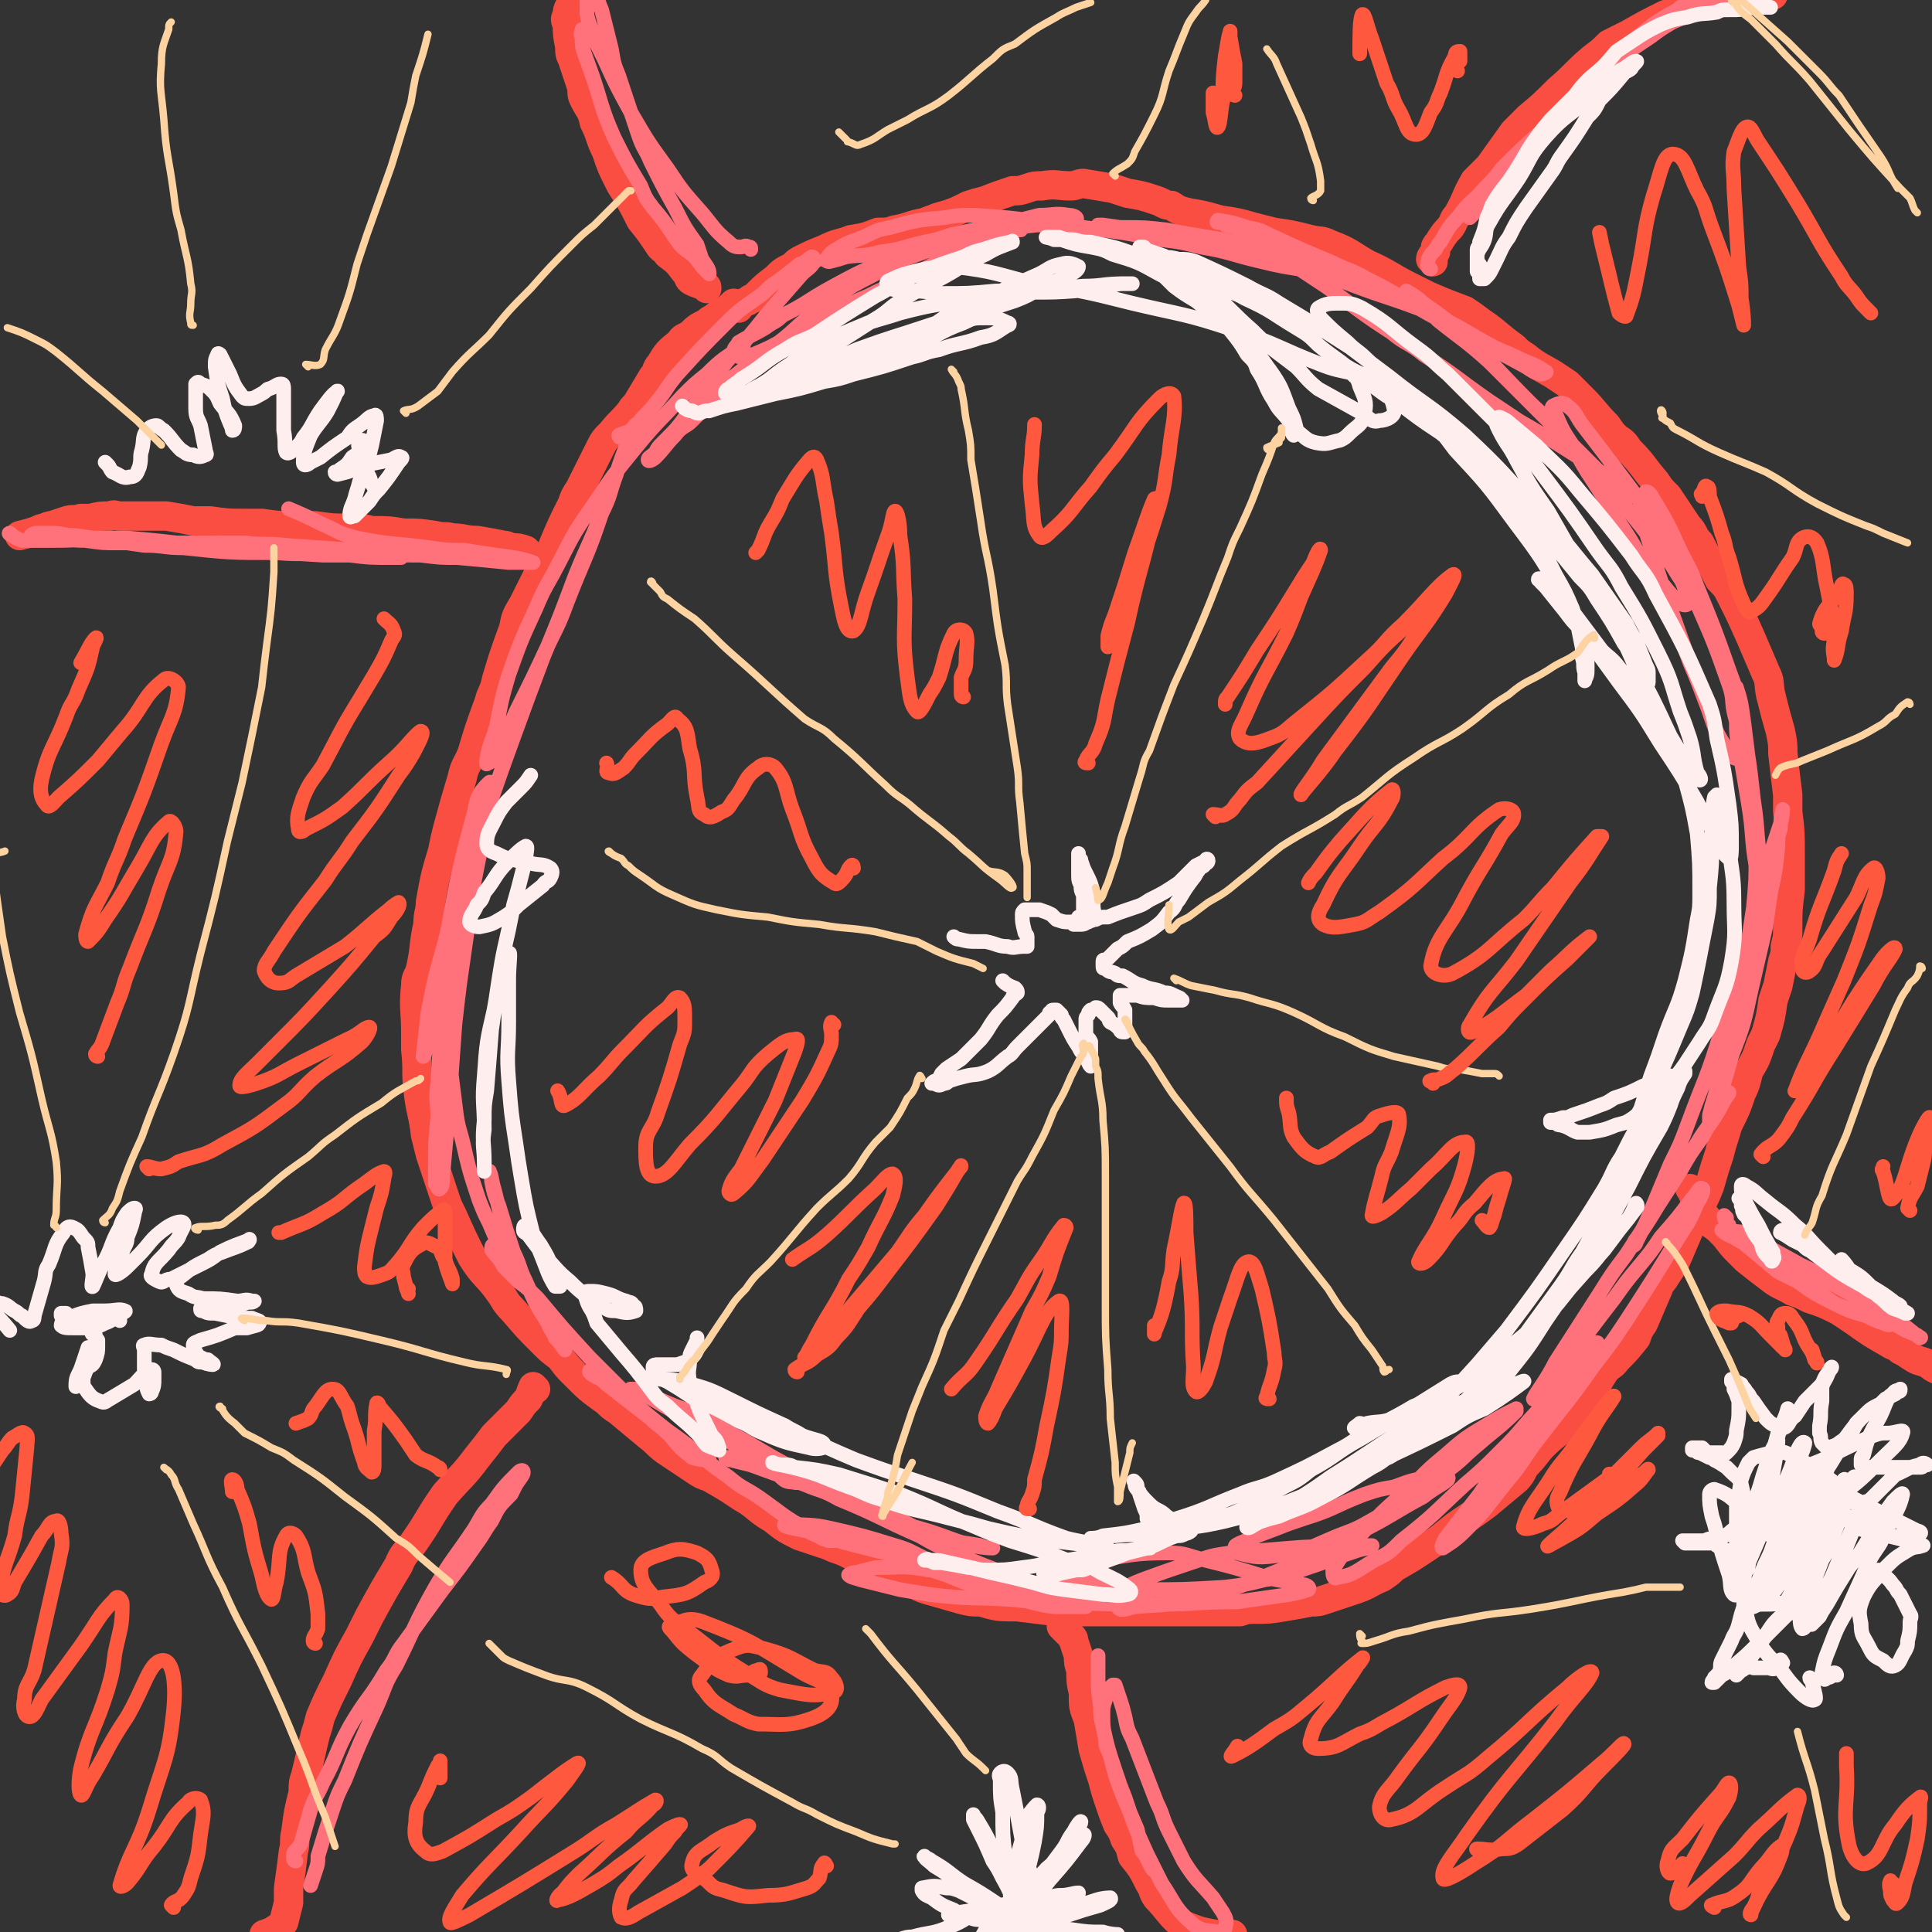 <svg viewBox='0 0 790 790' version='1.1' xmlns='http://www.w3.org/2000/svg' xmlns:xlink='http://www.w3.org/1999/xlink'><rect x="0" y="0" width="790" height="790" fill="#333333" stroke="none"/><g fill='none' stroke='#FA4E42' stroke-width='12' stroke-linecap='round' stroke-linejoin='round'><path d='M302,126c0,0 -1,-1 -1,-1 2,-1 3,-1 5,-2 1,-1 1,-1 2,-1 1,-1 1,-1 2,-2 3,-3 3,-3 7,-6 3,-3 3,-3 7,-5 2,-2 2,-2 4,-3 4,-2 4,-2 9,-4 6,-3 6,-2 11,-4 6,-1 6,-1 11,-3 4,0 4,0 7,-1 6,-1 6,-2 12,-3 2,-1 3,-1 5,-2 7,-2 7,-2 13,-5 3,-1 3,-1 7,-2 5,-2 5,-2 11,-4 3,0 3,0 6,-1 3,-1 3,-1 6,-1 6,-1 6,0 12,0 2,0 3,-1 5,-1 6,1 6,1 12,2 3,1 3,1 6,2 6,1 6,1 12,3 3,1 3,2 6,2 3,2 3,2 7,3 6,1 6,1 13,3 7,1 7,1 14,3 4,1 4,1 8,2 7,1 7,1 15,3 4,1 4,0 8,2 8,3 8,4 15,8 9,4 9,5 17,9 4,2 4,2 8,4 7,3 7,3 15,6 3,2 3,2 7,5 6,4 6,5 13,10 2,2 2,2 5,4 5,4 6,4 11,7 3,2 3,2 6,4 3,3 3,3 6,6 5,5 5,6 10,11 2,3 2,3 4,5 3,2 3,2 5,5 6,6 5,6 11,13 2,3 2,3 5,6 4,6 4,6 8,12 3,3 2,4 5,7 4,8 4,7 8,15 3,3 3,3 5,7 4,8 4,8 8,17 3,7 3,7 6,14 2,4 1,4 2,9 2,8 2,8 4,15 1,5 1,5 1,9 1,9 1,9 2,17 0,3 0,3 0,7 1,8 1,8 1,17 0,4 0,4 0,8 0,3 0,3 0,7 -1,8 -1,8 -1,16 0,3 0,3 -1,7 0,3 0,3 -1,6 -1,5 -1,5 -2,10 -1,3 -1,3 -2,6 -1,7 -1,7 -3,14 -1,2 -1,2 -2,4 -2,6 -2,6 -5,11 -1,4 -1,5 -3,9 -2,6 -2,6 -5,12 -1,2 -1,3 -2,6 -1,3 -1,3 -2,7 -2,6 -2,6 -4,13 -2,5 -2,5 -5,10 -1,4 -1,4 -3,7 -3,7 -3,7 -6,14 -2,3 -2,3 -4,6 -1,2 -2,2 -3,5 -3,7 -3,7 -6,14 -2,3 -2,3 -3,6 -4,5 -4,5 -8,9 -2,3 -3,2 -5,5 -4,6 -3,6 -8,13 -2,3 -2,3 -5,6 -5,6 -6,5 -12,11 -3,3 -3,4 -6,7 -3,3 -2,4 -5,7 -6,5 -6,5 -12,10 -4,3 -4,3 -7,5 -6,4 -6,4 -12,9 -3,2 -3,2 -6,4 -6,4 -6,4 -13,8 -2,2 -2,2 -5,4 -5,2 -5,3 -11,5 -6,2 -6,2 -12,4 -3,1 -3,1 -6,1 -5,1 -5,1 -11,2 -6,1 -6,1 -12,1 -3,0 -3,0 -6,1 -7,0 -7,0 -14,0 -3,0 -3,0 -7,0 -7,0 -7,0 -15,0 -4,0 -4,0 -8,0 -8,0 -8,0 -16,0 -3,0 -3,0 -7,0 -4,0 -4,0 -8,0 -8,-1 -8,-1 -16,-2 -8,0 -8,0 -15,-2 -4,0 -4,0 -8,-1 -7,-2 -7,-2 -14,-4 -3,-1 -3,-1 -6,-3 -7,-2 -6,-3 -13,-6 -2,-1 -2,-1 -5,-2 -6,-2 -6,-3 -11,-5 -3,-1 -3,-1 -5,-2 -6,-2 -6,-2 -12,-4 -6,-3 -6,-3 -11,-7 -7,-4 -6,-5 -13,-9 -6,-4 -6,-4 -13,-8 -3,-1 -3,-1 -6,-3 -6,-4 -6,-4 -12,-8 -4,-3 -3,-3 -7,-6 -6,-5 -6,-5 -12,-10 -3,-2 -3,-2 -5,-4 -7,-5 -7,-5 -13,-11 -3,-3 -3,-3 -6,-7 -4,-3 -4,-3 -7,-6 -6,-6 -6,-6 -12,-13 -4,-4 -3,-4 -6,-8 -5,-7 -6,-6 -11,-14 -4,-8 -4,-8 -8,-17 -2,-4 -2,-4 -3,-7 -3,-9 -3,-9 -6,-18 -1,-4 -1,-4 -2,-8 -1,-9 -2,-9 -3,-18 -1,-8 0,-8 -1,-17 0,-3 0,-3 0,-7 0,-9 -1,-10 0,-19 0,-4 1,-3 2,-7 2,-9 1,-9 3,-18 0,-5 1,-5 1,-9 2,-11 2,-11 5,-21 1,-5 1,-5 2,-9 3,-11 3,-11 6,-21 1,-5 2,-5 4,-10 3,-10 3,-10 7,-21 1,-4 2,-4 3,-9 3,-10 3,-10 7,-21 1,-5 1,-5 4,-10 4,-8 4,-8 8,-16 3,-5 3,-5 5,-10 3,-7 3,-7 7,-15 1,-3 1,-3 3,-6 4,-8 4,-8 8,-16 2,-4 2,-4 5,-7 4,-5 4,-4 8,-9 1,-2 2,-2 3,-4 3,-5 3,-5 6,-10 2,-2 1,-3 3,-5 3,-5 3,-5 8,-9 1,-2 2,-2 4,-3 3,-3 3,-3 7,-5 1,-1 1,-1 3,-2 1,-1 1,-1 3,-2 3,-2 3,-2 5,-4 '/><path d='M289,118c0,-1 0,-1 -1,-1 -2,-1 -3,-1 -5,-2 -2,-1 -1,-2 -3,-4 -3,-4 -3,-4 -7,-7 -1,-2 -1,-1 -3,-3 -4,-6 -4,-6 -8,-11 -3,-6 -3,-6 -6,-11 -2,-3 -2,-3 -3,-5 -3,-6 -3,-6 -5,-12 -3,-6 -2,-6 -5,-12 -1,-5 -2,-5 -4,-9 -1,-2 -1,-2 -1,-5 -2,-6 -2,-6 -4,-12 -1,-2 -1,-2 -1,-5 -1,-5 -1,-5 -1,-9 -1,-2 -1,-2 0,-4 0,-3 1,-3 2,-5 0,-1 0,-1 1,-2 0,0 0,0 1,0 '/><path d='M586,107c0,0 -1,-1 -1,-1 0,-1 1,-2 2,-3 0,-1 0,-1 0,-2 1,-2 1,-1 2,-3 2,-3 2,-3 4,-5 2,-3 1,-3 3,-5 4,-7 3,-7 7,-14 3,-3 3,-3 6,-6 5,-7 5,-7 10,-14 3,-3 3,-3 6,-6 6,-5 6,-5 12,-11 7,-6 7,-7 14,-13 4,-3 4,-3 7,-6 4,-2 4,-2 8,-4 7,-4 7,-4 15,-8 3,-1 3,-1 7,-3 7,-2 7,-2 14,-4 3,-1 3,-1 7,-1 6,-1 6,-1 12,-1 2,0 2,0 4,1 '/><path d='M692,487c0,0 -1,-1 -1,-1 1,1 1,2 2,4 0,0 1,0 1,1 1,2 1,2 1,3 1,1 1,1 1,2 2,2 2,2 3,4 3,2 3,2 5,4 3,3 3,4 6,7 2,2 2,2 4,4 5,4 5,4 9,7 5,4 5,3 10,6 3,1 3,1 7,3 6,2 6,2 12,5 3,2 3,2 6,4 7,5 7,5 14,9 3,2 3,1 5,3 2,1 2,1 5,3 3,2 3,1 7,3 1,1 1,1 3,2 0,0 0,0 1,0 '/><path d='M435,666c0,-1 -1,-2 -1,-1 1,1 2,2 4,4 1,1 1,1 1,2 1,3 1,3 2,6 0,3 0,3 1,6 0,4 0,5 1,9 0,6 0,6 2,11 1,6 1,6 2,12 2,7 2,7 4,13 1,4 1,4 2,7 2,6 2,6 4,11 2,3 2,3 3,6 2,3 2,3 3,7 4,5 4,5 7,11 2,3 1,3 3,6 4,4 4,5 8,9 2,2 3,2 5,3 5,2 6,2 11,3 2,0 2,0 4,0 2,0 2,0 3,0 '/><path d='M219,568c0,0 -1,-1 -1,-1 -1,2 -1,3 -2,5 -2,2 -2,2 -4,5 -5,5 -5,5 -10,10 -3,4 -3,4 -7,9 -6,8 -6,7 -13,15 -7,10 -6,10 -13,20 -3,4 -4,4 -6,9 -6,10 -6,10 -12,21 -2,4 -2,4 -4,8 -5,9 -5,9 -9,18 -4,8 -4,8 -7,15 -1,4 -1,4 -2,7 -2,8 -2,9 -4,17 -1,3 -1,3 -1,7 -2,8 -2,8 -3,16 -1,4 0,4 -1,8 -1,8 -1,8 -2,15 0,3 0,3 0,6 -1,4 -1,4 -2,8 -1,1 -1,2 -2,2 -3,2 -3,2 -6,3 '/><path d='M216,226c-1,-1 -1,-1 -1,-1 -3,-1 -3,-1 -6,-1 -1,0 -1,-1 -3,-1 -5,-1 -5,-1 -11,-2 -5,0 -5,-1 -10,-1 -3,-1 -3,0 -7,-1 -7,-1 -6,-1 -13,-1 -6,-1 -6,-1 -13,-1 -4,-1 -4,-1 -9,-1 -7,0 -7,0 -14,-1 -3,0 -3,0 -7,0 -8,0 -8,0 -15,-1 -3,0 -3,0 -7,0 -7,0 -7,0 -14,-1 -3,0 -3,0 -7,0 -5,-1 -5,-1 -11,-2 -2,0 -2,0 -5,0 -2,0 -2,0 -4,0 -5,0 -5,0 -10,0 -2,0 -2,-1 -4,0 -4,0 -4,0 -8,1 -2,0 -2,0 -4,0 -3,1 -3,0 -6,1 -3,1 -3,1 -6,2 -1,0 -1,0 -3,1 -1,0 -1,0 -3,1 -3,1 -3,1 -7,2 '/></g>
<g fill='none' stroke='#FF717B' stroke-width='6' stroke-linecap='round' stroke-linejoin='round'><path d='M254,179c0,0 -1,0 -1,-1 2,-1 3,-1 5,-2 2,-2 1,-2 3,-3 3,-4 4,-4 7,-8 5,-6 4,-6 9,-12 10,-11 10,-11 20,-21 7,-7 7,-6 15,-12 3,-3 3,-3 6,-5 4,-3 4,-3 9,-7 3,-1 3,-2 5,-3 1,0 1,2 1,2 -2,3 -3,3 -5,5 -7,8 -7,8 -14,16 -8,10 -8,10 -17,20 -7,10 -7,10 -15,20 -5,7 -5,7 -11,13 -2,2 -2,2 -3,4 -2,2 -3,2 -3,3 0,1 2,0 3,-1 4,-4 4,-5 8,-9 3,-4 4,-3 7,-6 9,-9 8,-9 17,-18 10,-8 11,-8 21,-16 6,-5 5,-5 12,-10 11,-8 11,-9 23,-15 11,-6 11,-6 22,-10 5,-2 5,-2 10,-3 8,-2 9,-2 17,-4 2,0 3,0 5,-1 4,-1 5,-1 7,-1 1,0 0,0 -1,0 -4,1 -4,1 -9,2 -4,1 -4,1 -8,3 -5,2 -5,3 -10,5 -11,6 -11,6 -22,12 -6,2 -6,2 -12,5 -12,5 -12,6 -23,12 -5,2 -5,3 -10,5 -7,4 -7,4 -14,7 -3,0 -3,1 -5,1 -1,0 -3,-1 -3,-2 0,-2 1,-2 2,-4 5,-3 6,-3 11,-6 4,-3 4,-2 7,-5 10,-5 10,-6 19,-11 11,-6 11,-6 22,-11 5,-3 5,-3 11,-5 11,-3 11,-3 22,-6 6,-1 6,-1 11,-1 10,-2 10,-2 19,-3 4,0 4,0 7,-1 4,0 6,0 9,-1 1,-1 -1,-2 -3,-2 -6,-1 -6,0 -12,0 -4,1 -4,1 -8,2 -14,3 -14,3 -28,6 -6,2 -6,2 -11,3 -9,2 -9,3 -18,4 -7,2 -7,1 -14,2 -3,1 -3,1 -7,2 -1,0 -2,-1 -1,-1 1,-2 2,-3 4,-4 6,-4 7,-3 13,-6 4,-2 4,-2 9,-3 11,-3 11,-3 22,-4 6,-1 6,-1 12,-1 15,1 15,1 29,3 8,1 8,1 16,2 16,2 16,2 32,5 8,1 8,1 16,3 12,2 12,3 25,6 4,1 4,1 9,2 6,1 6,1 13,2 1,0 3,-1 2,-1 -3,-1 -4,-1 -8,-3 -5,-1 -5,-2 -9,-3 -12,-3 -12,-3 -23,-6 -6,-1 -6,-1 -12,-2 -6,-1 -6,-1 -11,-2 -9,-1 -9,-1 -18,-1 -3,0 -3,0 -6,0 -2,0 -3,-1 -4,-1 0,0 1,0 2,0 7,1 7,1 14,2 11,1 11,1 23,3 6,1 6,0 13,2 15,5 15,5 30,10 9,3 9,3 18,6 18,7 18,6 36,13 13,6 13,7 26,14 4,2 5,2 9,4 6,3 8,3 12,6 1,0 -1,1 -2,1 -3,-1 -3,-1 -6,-3 -11,-6 -11,-6 -22,-11 -6,-4 -6,-4 -13,-8 -15,-8 -14,-9 -30,-17 -7,-4 -7,-3 -15,-7 -12,-5 -12,-5 -25,-11 -4,-2 -4,-2 -9,-3 -6,-2 -6,-2 -12,-3 0,0 -1,1 0,1 1,0 2,0 3,1 4,1 4,1 8,3 5,3 5,3 10,7 11,7 11,7 23,15 13,9 13,10 27,19 6,5 7,4 13,9 14,9 14,10 27,19 6,4 6,4 12,8 12,7 12,7 23,14 5,3 4,3 9,7 6,4 6,4 12,8 1,1 2,2 1,2 -1,-1 -3,-2 -5,-5 -4,-3 -4,-3 -8,-6 -5,-5 -5,-5 -10,-10 -11,-11 -11,-11 -22,-22 -6,-6 -6,-6 -12,-12 -10,-9 -11,-9 -21,-17 -3,-3 -3,-4 -6,-7 -4,-2 -7,-5 -7,-5 0,0 4,2 7,5 10,7 10,7 19,16 12,11 12,12 24,24 6,6 7,6 13,13 12,13 12,13 24,27 9,11 9,11 18,23 3,3 3,3 6,8 2,3 2,3 3,6 1,3 2,5 1,6 -1,1 -3,0 -5,-2 -6,-7 -6,-7 -12,-15 -5,-6 -4,-6 -8,-12 -8,-12 -8,-13 -16,-25 -3,-5 -3,-5 -6,-11 -4,-6 -4,-6 -7,-13 -1,-1 -2,-2 -1,-3 2,-1 4,-2 6,0 4,3 3,4 7,9 10,13 10,13 19,25 5,7 5,7 10,15 9,16 9,15 17,32 7,16 7,16 13,33 2,6 1,6 2,11 1,5 2,5 2,9 1,5 2,8 0,10 -1,1 -4,-1 -5,-4 -6,-9 -5,-10 -9,-20 -3,-8 -3,-8 -6,-15 -5,-14 -5,-14 -10,-28 -2,-6 -2,-6 -4,-12 -2,-9 -3,-9 -5,-18 0,-3 -1,-3 0,-6 0,-3 0,-5 1,-6 1,0 2,1 3,3 6,10 6,10 11,21 4,8 4,7 7,15 7,17 7,17 13,34 3,8 3,8 4,17 4,18 4,18 6,36 2,13 1,13 3,26 0,4 0,4 0,8 0,0 0,1 0,0 -1,-3 -1,-3 -2,-7 -2,-12 -1,-13 -3,-25 -2,-12 -2,-12 -4,-24 -1,-5 -1,-5 -1,-11 -1,-6 -1,-6 -1,-12 0,-1 1,-1 1,-1 2,6 2,7 3,14 1,8 1,8 2,16 2,19 3,19 3,38 0,11 0,11 -1,22 -3,20 -3,20 -7,41 -2,7 -2,7 -4,15 -2,11 -2,11 -5,22 -1,3 -1,3 -2,7 0,1 0,3 0,3 1,-1 2,-3 2,-6 4,-10 4,-10 7,-21 5,-13 5,-13 8,-27 3,-13 3,-13 6,-26 1,-7 1,-7 2,-14 2,-9 2,-9 3,-19 0,-4 0,-4 1,-7 0,-4 1,-8 1,-8 0,-1 0,3 -1,6 -2,6 -2,6 -4,12 -4,16 -4,16 -8,33 -3,10 -3,10 -6,19 -2,10 -2,10 -6,20 -6,20 -7,20 -14,39 -3,8 -3,8 -7,16 -5,12 -5,12 -10,24 -2,4 -2,4 -4,8 0,1 -2,2 -1,1 0,-2 2,-3 3,-5 8,-12 7,-12 15,-24 3,-6 3,-6 7,-11 3,-5 3,-5 6,-9 4,-6 4,-6 7,-12 1,0 1,-2 1,-1 -5,7 -6,9 -11,18 -5,7 -5,7 -9,14 -11,17 -11,17 -22,34 -6,8 -6,8 -11,16 -9,14 -9,14 -18,28 -4,8 -7,11 -9,15 0,1 3,-2 5,-5 4,-4 4,-4 8,-9 10,-14 10,-14 20,-27 5,-7 5,-7 10,-13 5,-6 5,-6 9,-12 7,-8 7,-8 13,-16 2,-2 3,-5 4,-4 1,0 0,3 -2,6 -3,7 -3,7 -7,13 -11,18 -11,18 -22,35 -6,9 -6,9 -13,18 -12,17 -12,16 -25,33 -5,7 -5,8 -11,15 -8,10 -8,11 -17,20 -4,4 -6,5 -9,7 -1,0 0,-2 1,-4 7,-9 7,-9 14,-18 4,-6 4,-6 9,-12 9,-11 9,-11 18,-23 5,-5 5,-5 9,-10 5,-7 5,-7 10,-14 1,-1 3,-3 2,-3 -1,2 -2,3 -5,6 -12,13 -11,13 -23,26 -6,7 -6,7 -12,13 -7,7 -7,7 -14,13 -13,12 -12,12 -26,23 -5,5 -5,5 -11,8 -7,4 -8,6 -15,7 -2,1 -2,-1 -2,-3 4,-7 5,-7 11,-14 11,-12 12,-12 24,-23 5,-5 5,-5 11,-10 8,-7 8,-7 18,-13 5,-3 5,-3 11,-6 0,0 0,0 0,1 -7,7 -8,7 -16,14 -6,5 -6,6 -13,11 -14,10 -14,10 -29,19 -7,4 -7,4 -15,7 -12,5 -12,6 -24,8 -8,1 -9,1 -17,-1 -1,0 -1,-1 -1,-2 0,-1 0,-1 2,-2 7,-3 7,-3 15,-6 5,-2 5,-2 11,-4 13,-4 12,-5 25,-10 6,-2 6,-2 12,-3 8,-3 8,-3 17,-4 3,0 6,-1 5,1 -2,2 -5,3 -10,7 -13,7 -13,8 -27,15 -17,9 -16,9 -34,16 -17,7 -17,7 -34,11 -12,3 -12,2 -23,3 -4,1 -6,2 -7,0 -1,-1 -1,-4 1,-6 4,-3 4,-3 9,-5 11,-4 11,-4 23,-8 6,-2 6,-2 13,-3 12,-1 13,-1 25,-2 11,-1 11,0 22,-1 3,0 3,0 6,0 3,0 6,0 5,0 0,1 -3,1 -6,2 -12,4 -11,4 -23,8 -8,3 -8,3 -15,4 -8,2 -8,2 -16,3 -17,1 -17,1 -34,1 -7,0 -7,0 -14,-1 -9,-2 -9,-3 -19,-5 -2,-1 -5,-1 -5,-2 1,-1 4,-1 8,-2 6,-2 6,-2 11,-2 15,-2 15,-3 30,-3 7,0 7,1 15,3 12,3 12,3 25,7 7,2 8,1 15,3 1,0 3,1 2,2 -6,2 -8,2 -15,3 -7,1 -7,1 -14,2 -16,0 -16,1 -33,1 -20,0 -20,0 -40,-1 -10,0 -10,0 -20,-1 -16,-1 -16,0 -33,-2 -6,-1 -6,-1 -12,-2 -8,-2 -8,-2 -16,-4 -3,-1 -4,-1 -5,-2 0,0 1,-1 3,-1 4,-1 4,-1 8,-2 11,0 11,-1 22,1 7,0 7,1 13,3 12,3 12,3 24,7 5,1 5,1 10,2 6,1 7,1 13,2 2,1 4,1 4,1 -2,0 -5,0 -9,0 -5,0 -5,0 -10,-1 -12,-3 -12,-3 -24,-7 -7,-2 -7,-2 -14,-5 -13,-4 -12,-5 -25,-9 -12,-3 -12,-3 -23,-6 -5,-1 -5,-1 -9,-3 -5,-1 -6,-1 -9,-2 -1,-1 1,-1 1,-1 9,1 9,0 18,2 13,3 13,3 26,7 7,2 7,3 14,6 12,5 12,5 25,10 5,1 5,1 10,2 9,3 14,4 18,4 1,0 -4,-2 -7,-3 -5,-3 -5,-3 -10,-5 -12,-6 -13,-5 -25,-11 -8,-3 -8,-3 -15,-7 -16,-7 -16,-8 -33,-15 -7,-4 -7,-3 -14,-6 -11,-4 -11,-4 -22,-8 -4,-1 -4,-1 -8,-2 -1,0 -3,-1 -2,-1 2,0 4,-1 7,0 13,4 13,4 25,9 14,6 13,7 27,13 6,3 6,2 13,5 11,3 11,3 22,7 3,1 3,1 7,2 4,1 7,1 8,1 0,0 -3,0 -5,-1 -11,-2 -11,-1 -21,-5 -8,-3 -8,-4 -15,-7 -18,-9 -18,-8 -35,-17 -17,-8 -16,-9 -33,-18 -6,-4 -6,-4 -12,-7 -9,-3 -9,-3 -18,-7 -4,-1 -6,-1 -9,-3 -1,0 1,0 2,0 3,2 3,2 5,3 10,6 10,6 20,11 6,3 6,3 11,6 11,7 10,7 21,14 3,2 3,4 7,4 4,1 4,-1 9,-2 '/><path d='M350,630c0,0 0,-1 -1,-1 -5,0 -5,1 -10,1 -4,-1 -4,-2 -8,-4 -11,-6 -11,-7 -21,-14 -6,-4 -6,-3 -12,-8 -13,-9 -12,-10 -25,-19 -14,-11 -13,-11 -27,-22 -3,-1 -3,-2 -5,-2 0,-1 0,0 1,1 3,2 3,1 6,4 9,7 9,7 18,14 4,4 4,3 8,6 6,5 6,5 13,9 1,1 3,2 3,2 -1,0 -4,0 -7,-1 -5,-4 -5,-4 -9,-9 -11,-10 -11,-10 -22,-21 -6,-6 -6,-6 -11,-11 -11,-12 -11,-12 -21,-24 -4,-4 -4,-4 -8,-7 -3,-3 -3,-3 -6,-6 -2,-4 -3,-4 -5,-7 0,-1 0,-2 1,-2 3,4 3,5 7,9 3,3 3,3 5,6 6,8 6,8 11,16 1,3 1,3 3,6 1,3 3,5 3,6 0,0 -2,-3 -4,-5 -1,-3 -2,-3 -3,-6 -5,-8 -5,-8 -9,-17 -3,-6 -2,-6 -5,-12 -3,-9 -3,-9 -6,-19 -2,-5 -2,-5 -3,-10 0,-2 -1,-5 -1,-4 1,1 1,4 2,7 2,8 2,8 4,16 0,3 0,3 1,7 0,3 1,5 1,6 -1,1 -2,0 -2,-1 -3,-7 -3,-7 -6,-14 -2,-4 -2,-4 -4,-9 -4,-12 -4,-12 -7,-25 -2,-7 -2,-7 -3,-15 -1,-8 -1,-8 -2,-16 0,-13 -1,-13 0,-25 1,-12 2,-12 3,-24 1,-4 1,-5 2,-9 1,-6 2,-6 3,-12 1,-2 1,-5 1,-5 0,0 -1,3 -2,5 -3,14 -2,14 -5,28 -2,8 -2,8 -3,17 -3,16 -3,16 -4,33 -1,7 0,7 0,14 -1,10 -1,10 -1,21 0,3 0,3 0,6 1,1 1,3 2,2 1,-1 1,-2 1,-5 1,-11 1,-11 2,-22 1,-6 0,-6 1,-12 1,-14 1,-14 2,-28 1,-9 1,-9 2,-17 2,-14 2,-14 4,-28 1,-7 1,-7 2,-14 2,-10 2,-10 4,-20 1,-3 1,-3 1,-7 1,-4 2,-5 2,-9 0,-2 0,-5 -1,-4 -3,3 -5,5 -6,12 -10,36 -8,37 -16,74 -1,5 -1,5 -2,9 -1,9 -2,17 -3,17 0,0 1,-9 2,-18 3,-15 3,-15 7,-29 5,-21 6,-21 13,-41 10,-29 10,-29 21,-59 3,-8 3,-8 6,-16 7,-17 7,-17 13,-33 6,-15 7,-15 12,-29 4,-11 4,-11 8,-21 1,-3 1,-3 3,-7 1,-2 2,-5 1,-4 -2,6 -4,9 -7,19 -3,8 -2,8 -6,16 -6,18 -7,18 -14,36 -3,8 -3,8 -7,16 -7,15 -7,15 -14,29 -4,9 -4,10 -9,18 -1,2 -1,3 -3,3 0,1 0,0 0,-1 1,-7 2,-7 4,-14 2,-10 2,-11 5,-21 5,-14 5,-14 11,-27 3,-7 3,-7 7,-14 8,-15 7,-15 17,-29 8,-12 8,-12 17,-23 9,-11 10,-11 19,-21 5,-5 5,-5 10,-9 7,-7 7,-6 15,-12 '/><path d='M5,219c0,0 -2,-1 -1,-1 1,1 2,2 5,3 1,0 1,0 3,0 4,0 4,0 8,0 9,0 9,0 18,-1 7,0 7,0 14,0 24,2 24,3 49,5 15,1 15,1 31,2 5,0 5,0 11,0 8,1 8,1 17,1 2,0 4,0 4,0 -1,-1 -4,-1 -8,-2 -6,-1 -6,-1 -11,-1 -14,-1 -14,-1 -28,-2 -9,-1 -9,0 -17,-1 -10,0 -10,0 -19,0 -17,0 -17,0 -33,0 -6,0 -6,0 -13,-1 -8,0 -8,-1 -17,-2 -3,0 -4,0 -5,0 -1,0 1,-1 2,-1 3,0 3,0 6,0 5,0 5,1 10,1 14,2 14,2 28,4 8,0 8,1 16,1 19,2 19,2 38,2 11,1 11,0 22,0 19,1 19,1 37,1 8,1 8,1 15,1 11,1 11,1 21,2 4,0 4,0 7,0 1,0 3,0 3,0 -6,-2 -8,-2 -15,-3 -7,-1 -7,-1 -13,-2 -7,0 -7,0 -14,-1 -15,-2 -15,-1 -30,-4 -8,-2 -8,-3 -15,-6 -6,-3 -6,-3 -13,-6 '/><path d='M307,102c0,-1 0,-1 -1,-1 -1,-1 -2,0 -3,0 -2,0 -3,0 -5,-2 -6,-5 -6,-6 -11,-12 -8,-9 -8,-9 -14,-18 -8,-11 -8,-11 -15,-23 -6,-11 -6,-11 -11,-22 -2,-4 -2,-4 -4,-8 -1,-5 -2,-5 -3,-10 0,-2 0,-3 0,-5 0,-1 0,-2 1,-2 1,0 2,0 3,0 1,2 1,3 2,5 2,8 2,8 4,16 1,6 1,6 3,11 4,12 4,12 8,24 2,6 3,6 5,11 5,10 5,10 10,19 4,8 4,8 9,15 1,3 1,3 2,6 2,3 3,4 3,6 0,0 -1,-1 -2,-2 -2,-2 -2,-3 -5,-6 -3,-2 -3,-2 -5,-4 -5,-7 -5,-8 -11,-15 -3,-4 -3,-4 -5,-9 -6,-10 -6,-10 -11,-20 -3,-7 -3,-7 -5,-13 -3,-10 -3,-10 -7,-21 -1,-3 -1,-3 -1,-7 -1,-1 0,-2 0,-3 '/><path d='M585,110c-1,0 -1,-1 -1,-1 -1,-1 0,-1 0,-3 0,0 0,0 0,0 1,-2 1,-2 3,-4 1,-2 1,-2 2,-3 3,-5 3,-6 7,-10 5,-7 6,-6 11,-12 4,-4 4,-4 7,-8 8,-8 8,-8 17,-16 8,-9 8,-8 17,-16 5,-5 5,-5 9,-9 9,-7 9,-7 18,-13 4,-3 4,-3 9,-6 7,-3 7,-3 14,-6 5,-2 5,-2 10,-4 2,-1 2,0 3,-1 0,-1 0,-1 0,-1 -2,-1 -2,0 -4,0 -6,1 -7,1 -13,3 -4,2 -5,1 -8,4 -11,6 -10,6 -20,14 -5,4 -5,4 -10,9 -10,10 -10,10 -19,20 -9,10 -9,10 -18,21 -5,7 -5,7 -11,14 -2,2 -2,2 -4,4 -2,2 -2,2 -3,3 '/><path d='M706,498c0,0 -1,-1 -1,-1 0,2 1,3 2,4 0,1 0,1 1,2 3,3 3,4 7,7 6,5 6,5 12,10 4,2 4,2 8,4 7,5 7,5 15,9 6,3 6,3 13,5 4,2 4,2 7,3 2,1 3,1 3,0 -1,0 -2,0 -4,-1 -7,-3 -8,-2 -14,-5 -5,-2 -5,-2 -9,-5 -9,-6 -9,-7 -18,-13 -4,-2 -4,-2 -8,-5 -6,-3 -6,-3 -11,-6 -2,-1 -3,-1 -5,-3 0,0 1,0 1,0 6,1 6,0 11,2 5,2 5,3 9,6 11,6 11,6 21,12 10,6 11,6 21,12 4,3 3,3 7,6 5,3 5,3 10,5 1,1 2,1 1,1 -4,-3 -5,-4 -9,-7 -5,-3 -5,-2 -10,-5 -6,-4 -6,-5 -12,-9 -15,-8 -15,-7 -30,-15 '/><path d='M472,765c0,0 0,0 -1,-1 -1,-2 -1,-2 -2,-4 -1,-2 -1,-2 -2,-3 -1,-4 -1,-5 -2,-9 -3,-7 -3,-7 -6,-14 -3,-8 -3,-8 -5,-16 -1,-3 -2,-3 -2,-7 -1,-5 -1,-5 -1,-10 0,-3 0,-3 1,-6 0,-1 0,-1 1,-2 1,-2 1,-2 1,-3 1,-1 1,-1 1,-1 0,0 1,0 1,0 1,3 1,3 2,6 1,3 1,3 2,7 1,5 1,5 3,9 5,13 5,13 10,26 3,6 2,6 5,12 3,6 3,6 6,12 5,8 6,8 12,15 2,3 2,3 4,6 1,2 2,3 1,6 0,2 -1,2 -3,2 -5,-1 -6,0 -10,-3 -8,-7 -7,-8 -13,-17 -3,-6 -3,-6 -6,-12 -5,-11 -5,-11 -9,-23 -2,-5 -2,-5 -4,-11 -3,-9 -3,-9 -5,-18 -1,-4 -1,-4 -1,-8 -1,-7 -1,-7 -1,-14 0,-3 0,-4 0,-7 '/><path d='M121,761c0,0 -1,0 -1,-1 0,-1 0,-1 0,-2 1,-2 2,-2 3,-4 2,-7 2,-7 4,-14 2,-6 3,-6 5,-11 6,-11 5,-12 11,-23 7,-12 8,-11 15,-23 4,-5 3,-6 7,-11 8,-11 8,-11 16,-22 7,-9 7,-9 14,-19 3,-4 3,-5 6,-9 3,-6 3,-6 8,-11 1,-2 1,-2 2,-4 2,-3 3,-4 3,-5 0,-1 -1,-1 -2,0 -6,6 -6,6 -11,13 -4,4 -4,5 -7,10 -8,12 -9,12 -16,24 -9,16 -8,16 -16,32 -5,8 -4,8 -8,17 -7,15 -7,15 -13,30 -3,6 -3,6 -5,12 -3,9 -3,9 -6,19 0,3 0,3 -1,6 -1,3 -1,3 -2,6 '/></g>
<g fill='none' stroke='#FFEEEE' stroke-width='6' stroke-linecap='round' stroke-linejoin='round'><path d='M280,167c0,0 -1,-1 -1,-1 1,1 2,2 4,2 2,1 2,1 3,1 2,-1 2,-1 4,-1 6,-2 6,-2 11,-3 8,-2 8,-2 16,-4 10,-2 10,-2 20,-5 6,-1 6,-1 12,-3 12,-3 12,-3 24,-7 5,-1 5,-2 11,-3 8,-3 9,-2 17,-5 6,-1 6,-2 11,-5 1,0 1,-1 0,-1 -4,-2 -5,-2 -9,-2 -5,0 -5,0 -9,2 -11,4 -11,6 -22,10 -12,5 -12,5 -24,9 -5,1 -5,1 -10,2 -7,2 -7,2 -14,3 -1,0 -3,0 -3,0 0,-1 2,-1 5,-2 8,-3 7,-3 15,-7 6,-2 6,-3 12,-5 11,-4 12,-4 24,-8 6,-2 6,-2 13,-4 12,-3 13,-3 25,-7 5,-2 5,-2 10,-5 7,-3 7,-3 13,-6 2,-1 3,-2 3,-3 -2,-1 -4,-2 -7,-1 -5,1 -5,2 -9,4 -18,8 -18,8 -36,16 -8,5 -8,6 -16,10 -15,7 -15,7 -29,12 -7,3 -7,3 -14,5 -10,2 -10,3 -21,5 -6,1 -8,1 -12,1 -1,0 0,-2 1,-2 2,-2 3,-2 5,-4 10,-6 9,-7 18,-12 6,-4 6,-3 12,-6 12,-8 12,-8 25,-16 6,-3 6,-4 13,-7 11,-5 11,-5 23,-9 4,-2 4,-2 8,-3 6,-2 6,-2 11,-3 1,0 1,-1 1,0 -5,2 -6,2 -11,5 -5,2 -5,3 -10,5 -11,7 -12,6 -23,13 -7,4 -6,5 -13,9 -11,7 -11,7 -23,15 -5,3 -5,3 -10,6 -7,3 -7,3 -14,7 -3,1 -3,1 -5,2 -2,0 -4,1 -3,1 1,0 3,-1 6,-3 8,-4 7,-5 15,-10 4,-3 4,-3 9,-6 11,-6 11,-6 23,-11 6,-2 7,-2 13,-4 15,-4 15,-3 29,-6 8,-1 8,-2 16,-2 13,-1 13,0 26,-1 10,-1 9,-1 19,-3 2,0 4,0 5,0 0,0 -2,0 -3,0 -9,0 -9,1 -17,1 -12,1 -12,1 -24,2 -6,0 -6,0 -12,0 -11,1 -11,1 -23,1 -7,-1 -7,-1 -14,-1 -3,-1 -3,0 -6,-1 -1,-1 -2,-2 -1,-3 6,-3 7,-3 15,-5 6,-1 6,-1 12,-1 17,2 17,3 33,7 20,3 20,3 40,8 21,5 21,4 42,11 18,6 17,7 35,14 10,4 12,2 21,7 6,4 8,6 9,11 1,3 -3,5 -6,5 -3,1 -4,-1 -7,-3 -9,-5 -9,-5 -18,-10 -5,-4 -5,-5 -9,-9 -9,-7 -10,-7 -18,-15 -8,-7 -8,-8 -16,-15 -3,-3 -3,-3 -6,-6 -6,-4 -6,-4 -11,-7 -2,-2 -2,-2 -5,-3 -3,-1 -3,-1 -6,-2 0,-1 0,-1 -1,-1 0,0 -1,0 -1,0 3,3 3,3 6,5 3,2 3,2 5,4 7,5 7,5 13,10 4,2 4,2 7,5 7,6 6,7 12,14 3,2 3,2 5,5 4,6 5,6 7,12 3,4 2,5 4,10 1,2 0,2 1,4 1,2 1,2 2,5 0,0 0,1 0,1 0,1 1,2 1,2 0,-1 1,-2 1,-3 -1,-4 -1,-4 -3,-8 -3,-8 -3,-9 -8,-16 -7,-9 -8,-9 -16,-17 -5,-5 -4,-5 -10,-9 -9,-7 -9,-8 -19,-13 -9,-5 -9,-5 -19,-8 -4,-2 -4,-2 -9,-3 -6,-1 -6,-1 -12,-3 -2,0 -2,0 -3,0 -2,-1 -4,-1 -3,-1 0,0 2,0 5,0 3,1 3,1 6,1 4,1 4,1 7,1 9,2 10,2 18,5 6,2 6,2 12,4 11,5 11,5 22,9 5,3 6,2 11,5 11,5 11,6 21,12 5,3 5,3 9,7 6,5 7,5 13,10 2,3 3,3 4,7 2,5 3,6 2,11 -1,5 -3,5 -6,8 -2,2 -2,2 -4,3 -5,1 -5,2 -10,1 -4,-1 -4,-2 -8,-5 -2,-1 -2,-2 -3,-4 -3,-4 -4,-4 -6,-8 -4,-6 -3,-7 -7,-13 -1,-3 -1,-3 -4,-6 -3,-5 -3,-5 -7,-10 -2,-2 -2,-2 -5,-4 -4,-4 -4,-4 -9,-8 -5,-3 -5,-3 -9,-6 -2,-2 -2,-2 -3,-3 -3,-3 -3,-2 -5,-5 0,-1 0,-2 1,-3 4,-1 5,-1 9,0 3,0 4,0 7,1 11,5 11,5 21,10 7,4 7,3 13,7 15,9 15,9 29,18 8,6 8,6 16,12 15,12 16,11 31,24 16,15 15,15 30,31 11,12 11,13 22,26 7,10 7,10 14,20 2,4 2,4 4,7 2,5 2,5 4,10 1,2 1,2 1,3 0,2 0,2 0,4 0,1 -1,1 -1,2 0,0 -1,-1 -1,-1 -1,-3 0,-3 -2,-6 -1,-3 -1,-3 -2,-6 -2,-3 -2,-2 -4,-5 -5,-9 -5,-9 -11,-18 -3,-5 -3,-5 -7,-9 -9,-11 -9,-11 -18,-22 -4,-5 -4,-4 -9,-9 -10,-10 -10,-10 -20,-19 -5,-5 -5,-5 -10,-9 -9,-6 -9,-6 -18,-13 -4,-2 -4,-2 -8,-5 -4,-3 -4,-2 -9,-5 -2,-2 -4,-4 -3,-4 0,0 3,2 6,3 2,1 2,1 5,2 6,3 6,3 12,7 7,5 7,6 14,12 7,6 7,6 13,13 4,4 4,4 7,8 7,8 8,7 13,15 6,8 6,9 11,17 2,4 2,4 4,8 4,7 4,7 7,14 1,3 1,3 2,6 1,5 1,5 2,10 0,2 0,2 0,4 1,3 0,3 1,6 0,1 0,1 0,2 0,1 0,2 0,1 1,-2 1,-2 1,-5 0,-3 0,-3 -1,-6 -3,-11 -2,-11 -8,-21 -9,-17 -9,-17 -21,-33 -11,-15 -11,-15 -24,-29 -6,-8 -6,-8 -13,-15 -11,-11 -11,-11 -23,-22 -4,-4 -4,-3 -8,-7 -6,-5 -6,-5 -11,-10 -1,-2 -2,-3 -1,-4 3,-2 5,-2 9,-2 4,0 5,0 9,2 12,7 11,8 22,16 7,5 7,6 13,11 13,13 13,13 25,25 7,7 7,7 13,15 12,16 12,16 23,32 5,7 6,7 10,15 8,13 8,13 15,27 6,12 5,12 9,24 2,5 2,5 4,11 2,7 1,7 3,14 1,1 2,3 1,3 -2,-2 -3,-4 -6,-8 -3,-5 -3,-5 -6,-10 -7,-15 -7,-15 -15,-30 -4,-9 -4,-9 -9,-17 -9,-15 -9,-15 -18,-31 -4,-7 -4,-7 -8,-14 -7,-10 -7,-10 -13,-21 -3,-6 -4,-6 -7,-12 -1,-2 -2,-4 -1,-5 1,-1 2,0 4,1 6,5 6,5 12,10 9,9 10,9 18,19 11,13 11,13 21,26 5,8 6,7 10,16 12,22 12,22 22,45 2,6 2,7 3,14 3,13 3,13 5,27 1,8 1,8 1,17 0,2 0,6 -1,5 -3,-2 -4,-6 -7,-12 -3,-5 -3,-5 -6,-11 -7,-12 -7,-12 -15,-24 -8,-13 -8,-13 -17,-25 -8,-11 -8,-11 -16,-22 -3,-3 -3,-3 -6,-7 -4,-5 -4,-5 -8,-10 -1,-1 -1,-1 -2,-2 0,-1 -1,-2 -1,-1 1,0 2,1 3,2 3,3 3,3 6,6 2,3 2,3 5,5 6,8 6,8 12,16 3,3 4,3 7,7 7,8 6,8 13,17 3,4 3,4 5,9 5,10 6,10 9,20 3,11 3,11 5,22 1,12 1,12 1,24 0,6 0,6 -1,11 -2,13 -2,13 -5,25 -3,11 -4,11 -8,22 -3,9 -3,9 -6,17 -1,3 -1,3 -2,6 -1,4 -1,4 -2,7 0,1 -1,2 -1,2 1,-2 2,-3 3,-5 2,-3 2,-3 4,-7 5,-11 5,-11 10,-23 3,-7 3,-7 5,-14 3,-14 3,-15 6,-30 1,-6 1,-6 1,-13 1,-10 1,-10 1,-21 0,-3 0,-3 0,-7 1,-4 0,-5 1,-9 0,0 1,-1 1,-1 2,5 2,6 3,11 1,5 1,5 2,10 1,11 2,11 2,23 0,12 1,12 -1,24 -2,11 -3,11 -7,22 -2,6 -3,6 -6,11 -6,9 -6,10 -13,18 -6,7 -7,7 -14,13 -3,2 -3,2 -7,3 -5,2 -5,2 -11,3 -2,0 -3,0 -5,0 -3,-1 -3,-2 -7,-3 -1,0 -1,0 -2,-1 -1,0 -1,0 -2,0 0,-1 0,-1 0,-1 2,0 2,0 5,-1 2,0 2,0 4,-1 6,-2 6,-2 11,-4 3,-1 3,-1 6,-3 6,-2 6,-2 12,-5 3,0 3,0 5,-1 3,-1 3,-2 6,-3 2,0 2,0 4,-1 1,0 1,-1 2,-1 0,0 0,1 0,1 -2,3 -2,3 -3,6 -2,4 -2,4 -3,7 -2,5 -2,5 -4,9 -7,12 -7,12 -13,24 -8,15 -8,15 -17,29 -8,13 -8,13 -17,26 -7,11 -7,11 -15,21 -3,4 -3,4 -6,8 -4,4 -4,4 -8,8 0,1 -1,1 -1,1 1,-3 1,-4 3,-6 5,-8 5,-7 10,-14 3,-5 3,-5 7,-10 8,-11 8,-11 16,-22 5,-7 4,-7 9,-14 7,-13 7,-13 15,-25 3,-6 3,-6 5,-11 4,-8 4,-8 7,-16 2,-5 2,-5 4,-10 0,-2 0,-4 0,-4 -2,2 -2,4 -4,8 -6,9 -6,9 -11,19 -4,6 -3,6 -7,13 -8,13 -8,13 -17,26 -11,16 -11,16 -23,32 -6,7 -6,7 -12,14 -10,11 -10,11 -21,22 -4,4 -4,4 -8,7 -5,4 -6,4 -11,7 -1,1 -3,2 -3,2 0,1 2,1 4,1 3,-1 3,-1 6,-3 8,-6 8,-6 16,-13 5,-3 5,-3 10,-6 10,-10 10,-10 20,-20 10,-11 10,-11 20,-22 4,-5 4,-5 8,-10 7,-7 7,-7 13,-15 4,-5 4,-5 8,-10 2,-3 2,-4 3,-6 0,0 1,1 0,2 -3,4 -3,4 -7,9 -3,4 -3,4 -6,8 -8,9 -8,9 -16,18 -4,5 -4,5 -9,10 -10,9 -10,9 -21,17 -6,5 -5,6 -12,10 -10,6 -10,6 -21,12 -3,1 -3,1 -7,2 -6,2 -6,1 -11,2 -2,1 -2,0 -3,0 -1,1 -3,2 -2,2 2,1 4,1 7,1 3,-1 3,-2 6,-3 7,-2 7,-2 14,-3 2,-1 2,-1 5,-1 4,0 4,0 8,-1 2,0 3,-1 4,0 0,0 -1,1 -2,2 -3,2 -4,2 -7,4 -8,5 -9,5 -17,10 -6,3 -5,4 -11,7 -10,6 -10,7 -20,12 -9,5 -9,4 -18,8 -4,1 -4,1 -7,2 -3,1 -5,2 -6,2 -1,1 1,1 2,0 9,-5 9,-5 17,-10 8,-5 8,-5 15,-10 16,-10 15,-10 31,-20 7,-4 7,-4 13,-7 11,-4 11,-4 21,-8 4,-2 4,-1 8,-2 3,-1 7,-3 6,-2 -4,3 -8,6 -16,11 -7,3 -7,3 -13,7 -14,7 -14,7 -29,14 -16,8 -16,9 -33,15 -15,6 -15,6 -31,10 -13,3 -13,2 -26,4 -10,2 -10,1 -19,2 -3,0 -3,0 -6,1 -2,0 -4,0 -4,0 1,0 3,0 5,-1 9,-1 9,-1 18,-3 6,-2 6,-2 12,-4 13,-4 13,-5 26,-10 7,-3 7,-2 14,-5 13,-6 13,-6 26,-13 6,-3 6,-4 12,-7 9,-6 9,-5 19,-11 3,-1 3,-2 7,-3 4,-3 5,-2 9,-5 2,0 2,0 3,-1 0,0 1,-1 0,-1 -2,0 -2,0 -4,1 -8,5 -8,5 -16,10 -10,6 -10,6 -20,12 -11,6 -10,7 -21,13 -5,4 -5,4 -11,7 -9,5 -9,5 -17,9 -4,2 -4,2 -8,3 -5,2 -5,2 -11,4 -3,1 -3,1 -6,2 -2,0 -2,0 -4,0 -2,1 -2,1 -5,1 -1,-1 -1,-1 -1,-2 -2,-2 -2,-2 -4,-4 0,-2 0,-2 -1,-4 -1,-3 -1,-3 -2,-6 0,-1 0,-1 -1,-2 0,-2 0,-2 -1,-3 0,0 -1,-1 0,0 0,1 0,2 1,3 2,3 2,3 5,6 3,3 4,2 7,5 3,2 3,2 6,3 2,2 3,1 4,3 0,0 -1,1 -2,1 -2,1 -2,1 -4,1 -6,2 -6,3 -12,5 -4,1 -4,1 -8,2 -8,3 -8,3 -16,6 -2,1 -2,1 -5,1 -5,1 -5,1 -9,2 -1,0 -1,1 -3,0 0,0 -2,0 -1,-1 4,-2 5,-2 10,-3 7,-2 7,-2 15,-4 3,-1 3,0 6,-1 5,-1 5,-1 9,-2 2,0 4,0 3,0 -2,0 -4,0 -9,1 -4,0 -4,0 -8,1 -9,1 -9,2 -17,3 -9,1 -9,2 -18,3 -7,1 -7,1 -15,1 -4,0 -4,-1 -7,-1 -5,-1 -5,-1 -11,-2 -2,0 -2,0 -3,0 -2,-1 -3,-1 -4,-1 0,0 1,-1 2,0 4,0 4,0 8,1 9,2 9,2 17,4 9,2 9,2 17,4 7,2 6,2 13,3 8,1 8,1 16,2 5,0 5,1 10,0 1,0 2,-1 1,-2 -5,-4 -6,-4 -12,-7 -5,-3 -5,-3 -11,-4 -13,-5 -13,-5 -26,-9 -8,-3 -8,-3 -15,-6 -15,-6 -15,-7 -30,-13 -12,-4 -12,-4 -25,-8 -9,-2 -9,-2 -18,-3 -2,-1 -2,-1 -5,-1 -2,0 -5,-1 -4,-1 2,1 4,1 8,2 12,3 12,4 23,8 6,2 6,3 13,5 14,5 14,4 29,8 8,2 8,2 15,4 13,3 13,3 26,5 8,1 8,1 17,2 3,1 3,1 6,1 0,0 -1,-1 -1,-1 -3,-1 -3,-1 -7,-1 -4,-1 -5,-1 -9,-2 -14,-5 -14,-6 -28,-11 -17,-7 -17,-7 -35,-13 -12,-4 -12,-4 -23,-8 -19,-8 -19,-9 -37,-17 -13,-6 -13,-6 -25,-11 -8,-2 -8,-2 -15,-4 -1,-1 -3,-1 -3,-1 3,0 5,0 9,1 11,3 11,3 21,8 10,5 10,5 21,10 3,2 4,2 7,4 5,2 9,2 9,4 1,1 -3,2 -6,1 -9,-2 -10,-2 -19,-6 -5,-2 -5,-3 -10,-5 -9,-5 -9,-5 -18,-9 -6,-4 -6,-4 -11,-7 -2,-1 -3,-1 -4,-3 -2,-1 -2,-2 -2,-3 0,-1 1,-1 2,-1 2,0 3,0 5,0 2,0 2,0 3,0 3,-1 3,-1 5,-2 2,-2 2,-2 3,-4 0,-1 0,-1 0,-3 0,-1 0,-1 0,-2 0,0 0,1 0,1 -1,2 -1,2 -2,4 -1,2 -1,2 -1,4 0,4 -1,4 0,9 0,3 0,3 2,6 2,6 2,6 5,12 1,2 1,2 2,4 2,2 2,2 3,5 0,0 0,1 0,1 -2,-1 -3,-1 -5,-2 -2,-2 -2,-3 -4,-5 -6,-6 -6,-5 -12,-11 -4,-3 -4,-3 -7,-7 -6,-8 -6,-8 -12,-15 -5,-6 -5,-6 -10,-12 -1,-3 -1,-3 -2,-5 -2,-3 -2,-4 -3,-7 0,-1 1,-1 2,-1 3,0 3,0 7,1 4,1 4,2 8,3 2,1 2,0 3,2 1,0 1,1 1,2 -3,1 -4,1 -8,0 -3,0 -3,0 -6,-2 -6,-4 -7,-4 -13,-10 -6,-5 -5,-5 -11,-11 -3,-4 -3,-4 -6,-8 -1,-1 -2,-1 -2,-2 0,-1 0,-2 1,-2 3,3 3,4 6,8 3,5 3,5 5,10 1,3 2,4 3,7 0,0 -1,0 -2,0 -3,-5 -3,-6 -5,-11 -2,-5 -2,-5 -4,-10 -3,-12 -3,-12 -5,-24 -1,-6 -1,-6 -2,-13 -2,-13 -2,-13 -3,-26 -1,-12 0,-12 0,-24 0,-9 0,-9 0,-18 0,-5 1,-12 0,-10 -2,5 -4,11 -6,23 -3,13 -3,13 -4,27 -1,11 0,11 0,22 -1,7 0,7 0,14 0,1 0,3 0,3 0,-1 0,-2 0,-4 0,-8 -1,-8 0,-17 0,-6 0,-6 1,-12 1,-12 1,-12 2,-25 1,-7 1,-7 2,-14 2,-13 2,-14 5,-27 1,-5 1,-5 2,-10 2,-7 2,-7 4,-15 0,-2 0,-2 1,-4 0,-2 1,-5 0,-5 -2,1 -4,3 -7,6 -6,6 -5,7 -10,13 -1,3 -1,3 -3,5 -1,3 -3,4 -3,7 0,1 2,2 4,2 5,-1 5,-1 10,-4 3,-2 3,-2 6,-5 5,-4 5,-4 10,-8 1,-2 2,-1 3,-3 1,-2 1,-3 0,-4 -3,-2 -4,-1 -8,-2 -3,0 -3,0 -5,-1 -5,-1 -5,-1 -9,-3 -3,-1 -4,-2 -4,-4 0,-4 1,-5 3,-9 2,-4 2,-4 5,-8 3,-3 3,-3 6,-6 2,-2 2,-2 4,-5 '/><path d='M154,200c-1,0 -1,0 -1,-1 -2,-2 -1,-2 -2,-4 -1,-2 -1,-2 -2,-4 -1,-3 -1,-3 -2,-7 0,-1 -1,-2 0,-3 0,-1 1,-1 1,-1 1,0 1,1 0,2 -1,3 -1,3 -4,5 -2,3 -2,3 -5,5 -1,1 -2,1 -2,1 0,1 1,1 1,1 4,-1 4,-1 7,-2 3,-1 3,-1 5,-2 5,-1 5,-1 10,-2 2,-1 3,-2 4,-1 1,0 0,1 -1,2 -4,6 -4,6 -8,11 -2,2 -2,2 -4,5 -3,3 -3,3 -6,6 -1,0 -2,1 -2,0 0,-3 1,-4 2,-7 1,-4 1,-3 2,-7 3,-7 3,-7 5,-15 1,-5 1,-5 2,-10 0,-1 0,-3 -1,-2 -2,0 -3,2 -6,4 -3,2 -3,2 -5,5 -6,4 -6,4 -11,8 -2,1 -2,1 -4,2 -1,1 -3,2 -3,0 0,-4 1,-6 3,-11 3,-5 4,-5 7,-10 1,-2 1,-2 2,-4 1,-2 2,-5 2,-4 -2,1 -4,4 -7,8 -4,6 -3,6 -7,11 -1,2 -1,2 -3,4 -1,1 -3,3 -4,2 -1,-2 0,-4 -1,-9 0,-4 0,-4 0,-8 0,-5 0,-5 0,-9 0,-1 0,-2 -1,-2 -2,0 -2,1 -5,2 -1,0 -1,1 -3,2 -2,1 -3,2 -5,2 -2,0 -2,0 -3,-1 -3,-4 -3,-4 -5,-9 -2,-4 -2,-4 -4,-8 0,0 -1,-1 -1,0 -1,2 -1,2 -1,5 1,7 1,7 3,13 1,5 1,5 3,10 1,2 1,3 1,3 1,0 1,-1 1,-2 -2,-5 -3,-5 -6,-9 -1,-2 -1,-3 -3,-5 -2,-2 -2,-2 -5,-3 -1,-1 -1,-1 -2,0 0,5 0,5 0,10 0,4 1,4 2,7 1,5 1,5 2,10 0,1 1,2 0,2 -2,1 -3,1 -5,0 -3,0 -3,-1 -5,-2 -4,-4 -3,-4 -7,-8 -2,-1 -2,-2 -3,-2 -2,0 -3,1 -4,2 -2,3 -1,4 -2,8 -1,3 0,3 -1,7 -1,2 -1,4 -4,4 -3,1 -4,-1 -7,-2 -1,-1 -1,-2 -2,-3 -1,-1 -1,-1 -1,-1 '/><path d='M411,402c0,0 -1,-1 -1,-1 1,1 2,2 5,3 0,0 0,0 0,0 1,1 1,1 1,2 -1,1 -2,1 -2,2 -3,4 -3,4 -6,7 -4,5 -3,5 -7,10 -4,4 -4,4 -8,8 -3,2 -3,2 -6,4 -1,1 -1,1 -2,2 -1,2 -1,2 -2,3 -1,0 -1,0 -2,1 0,0 0,0 1,0 2,1 2,1 4,0 1,0 1,0 2,-1 3,-1 3,-1 7,-2 4,-1 4,0 9,-2 4,-2 4,-3 8,-6 2,-1 2,-2 4,-4 3,-3 3,-3 6,-6 2,-2 2,-2 4,-4 2,-2 2,-2 3,-3 0,-1 0,-1 1,-1 0,-1 0,-1 1,-1 0,0 0,0 1,0 1,1 1,1 2,2 0,1 0,1 1,2 1,2 1,2 2,4 2,4 2,4 4,7 1,2 1,2 2,3 1,2 1,2 2,3 0,1 1,2 1,2 0,0 0,-1 0,-2 0,-4 0,-4 0,-8 -1,-2 -1,-1 -2,-3 0,-3 0,-3 0,-6 0,-1 0,-1 1,-2 0,-1 0,-1 1,-2 1,0 1,0 2,-1 1,0 1,0 2,1 1,1 1,1 3,3 1,1 0,1 1,2 2,1 2,1 4,3 0,0 0,1 1,1 0,0 1,0 1,0 0,-1 0,-2 0,-4 0,-1 0,-1 0,-3 0,-1 0,-1 0,-2 -1,-2 -1,-1 -2,-3 0,0 0,0 0,-1 0,-1 0,-1 0,-2 0,0 0,0 0,0 0,0 0,0 0,0 1,0 1,0 2,0 1,0 1,0 2,0 1,0 1,0 3,0 3,1 3,1 7,1 3,1 3,1 6,1 2,0 2,0 4,0 1,0 2,0 1,0 0,-1 -1,-1 -3,-2 -2,-1 -2,-1 -4,-1 -4,-2 -5,-1 -9,-3 -4,-1 -4,-2 -8,-4 -2,0 -2,0 -3,-1 -2,-1 -2,0 -4,-2 -1,0 -1,0 -1,-1 0,-1 0,-1 0,-2 0,-1 1,0 2,-1 2,-2 2,-2 4,-4 2,-1 2,-1 4,-3 5,-2 5,-2 10,-5 4,-3 4,-3 7,-7 3,-2 2,-3 4,-5 3,-5 3,-5 6,-9 1,-1 1,-2 2,-3 1,-2 2,-1 3,-3 1,0 1,-1 1,-1 0,-1 -1,-1 -1,0 -2,1 -2,1 -4,2 -1,1 -1,1 -3,3 -2,2 -2,2 -4,4 -6,4 -6,4 -12,7 -3,2 -3,2 -6,3 -6,2 -6,2 -11,4 -3,0 -3,0 -5,1 -3,0 -3,0 -5,1 -2,0 -2,0 -3,0 -1,1 -1,1 -1,1 0,0 1,0 1,0 1,0 1,0 2,0 2,0 2,-1 3,-1 1,-1 1,0 2,-1 1,-3 0,-3 0,-6 0,-2 1,-3 0,-5 -1,-4 -1,-4 -3,-8 -1,-2 -1,-2 -2,-5 0,-1 0,0 -1,-1 0,-1 0,-2 0,-2 0,3 0,4 0,8 0,3 0,3 1,5 0,2 0,2 1,4 0,4 0,4 0,7 0,1 -1,2 -2,2 -1,2 -2,2 -4,2 -2,0 -2,0 -5,-1 -1,-1 -1,-1 -2,-2 -2,-1 -2,-1 -5,-2 -1,0 -1,0 -2,0 -2,0 -2,0 -4,0 -1,1 -1,1 -1,2 0,3 0,3 1,7 0,1 1,1 1,2 0,2 0,2 0,4 0,0 0,0 -1,0 -4,0 -4,1 -7,0 -4,0 -4,-1 -9,-2 -1,0 -1,0 -3,0 -4,0 -4,0 -8,-1 -1,0 -1,0 -2,-1 '/><path d='M714,497c0,0 -1,0 -1,-1 -1,-1 0,-2 -1,-3 0,-1 0,-2 -1,-3 0,0 0,0 1,0 1,3 0,3 1,5 1,2 1,2 2,4 2,5 2,5 5,9 1,4 1,4 4,7 0,1 1,1 1,0 1,-1 0,-1 0,-3 -3,-5 -3,-5 -6,-11 -3,-5 -3,-5 -6,-11 -1,-2 -1,-3 -1,-5 0,-1 1,-1 2,0 4,2 4,3 8,6 6,5 6,4 12,10 5,4 5,5 10,10 2,2 4,4 4,4 -1,1 -3,-1 -6,-3 -3,-1 -3,-1 -5,-3 -2,-1 -2,-1 -4,-2 -3,-2 -3,-2 -5,-3 0,-1 1,-1 1,-1 4,3 4,3 8,6 4,3 4,3 8,6 8,6 8,6 17,11 4,3 4,2 8,5 5,3 5,3 10,6 0,0 0,0 -1,0 -2,-1 -2,-1 -5,-2 -3,-2 -3,-3 -6,-5 -5,-5 -5,-5 -11,-10 -2,-2 -3,-4 -4,-5 0,0 2,2 3,4 5,3 5,3 9,7 5,3 5,3 9,6 1,1 2,1 3,2 '/><path d='M607,111c0,0 -1,-1 -1,-1 -1,-2 -1,-2 -2,-3 0,-2 0,-2 0,-3 1,-3 2,-3 3,-6 1,-3 0,-4 2,-7 5,-9 6,-9 12,-18 5,-8 4,-9 11,-17 8,-9 9,-8 18,-16 5,-5 5,-5 10,-9 2,-2 2,-2 4,-3 3,-2 4,-3 5,-3 1,0 -1,1 -2,3 -1,1 -2,1 -3,2 -5,6 -5,6 -10,11 -2,4 -2,4 -5,7 -5,8 -5,8 -10,15 -3,4 -2,4 -5,8 -5,7 -5,7 -10,14 -4,6 -4,6 -7,12 -3,4 -3,5 -5,9 -1,2 -1,2 -2,4 -1,2 -1,2 -3,4 0,0 -1,0 -2,0 0,-1 0,-2 -1,-3 0,-2 0,-2 0,-3 0,-3 0,-3 0,-6 0,-1 1,-1 1,-3 2,-5 2,-5 3,-10 1,-2 1,-2 2,-5 3,-5 3,-5 7,-10 4,-6 4,-6 8,-13 4,-6 4,-6 9,-12 5,-5 5,-5 10,-10 3,-4 3,-4 6,-7 6,-5 6,-5 11,-11 3,-2 3,-2 6,-4 6,-4 6,-4 12,-7 5,-2 5,-2 11,-3 6,-2 6,-1 12,-2 2,-1 2,-1 5,-1 5,0 5,0 10,-1 1,0 1,0 3,0 2,0 2,0 4,0 0,0 0,0 0,0 -1,0 -1,0 -3,0 -1,0 -1,0 -2,0 -2,-1 -2,-1 -5,-1 0,-1 -1,0 -1,-1 -1,-1 -1,-1 -1,-2 0,0 0,-1 0,-1 2,-1 2,-1 4,-2 1,0 1,0 1,0 0,0 0,0 1,0 '/><path d='M49,540c0,0 0,-1 -1,-1 -2,0 -2,1 -5,2 -2,1 -2,1 -5,2 -4,0 -4,0 -8,0 -3,0 -4,0 -5,-1 0,-1 1,-3 3,-3 5,-2 5,-2 10,-3 3,0 3,0 5,0 4,0 6,-1 8,0 1,0 -1,1 -3,2 -5,1 -5,1 -11,1 -4,1 -4,0 -9,0 -1,0 -2,0 -3,-1 0,0 0,-1 0,-1 0,0 1,0 1,0 1,0 1,0 1,0 '/><path d='M39,546c-1,0 -2,-1 -1,-1 0,1 1,2 2,3 0,1 0,1 0,2 0,3 0,3 -1,6 -1,2 -1,2 -3,3 -2,3 -1,4 -4,7 0,0 -1,1 -1,1 0,-2 0,-3 1,-5 1,-2 1,-2 2,-5 1,-3 1,-3 2,-6 0,0 0,0 0,1 -1,3 -1,3 -2,6 0,3 0,3 0,6 0,2 0,3 1,4 2,3 3,4 6,5 2,1 2,0 4,-1 5,-3 5,-3 10,-6 3,-3 3,-4 7,-6 1,0 1,1 1,1 0,1 0,2 0,3 0,2 0,3 -1,5 0,1 -1,1 -1,1 -1,-2 -1,-2 -1,-5 -1,-2 0,-2 -1,-5 0,-4 0,-4 0,-8 0,-1 -1,-2 0,-2 2,-1 3,0 7,0 2,1 2,1 5,2 4,2 4,2 9,4 1,1 1,1 3,1 2,1 4,1 4,1 1,0 -1,-1 -2,-2 -1,0 -1,0 -3,-1 -1,0 -1,-1 -2,-2 0,-1 -1,-1 -1,-3 0,-1 1,-1 3,-2 7,-2 7,-2 14,-5 2,0 2,0 5,0 3,-1 5,-1 5,-2 1,-1 -1,-1 -3,-2 -3,0 -3,0 -5,0 -5,-1 -5,-1 -10,-2 -3,0 -3,0 -5,-1 -1,0 -1,0 -1,-1 3,0 4,0 8,-1 5,-1 5,-1 10,-1 2,-1 3,0 4,-1 0,0 -1,0 -1,0 -3,-1 -3,0 -6,0 -7,-1 -7,-1 -14,-1 -3,-1 -3,0 -6,-2 -3,-1 -4,-1 -5,-4 -1,-1 0,-2 2,-3 5,-4 5,-4 11,-7 3,-2 3,-2 6,-3 5,-2 6,-2 10,-4 1,0 1,-2 1,-1 -5,2 -6,2 -12,5 -4,3 -4,3 -8,5 -6,3 -6,3 -12,6 -3,0 -3,2 -5,1 -2,-1 -4,-2 -3,-3 1,-5 3,-5 7,-10 2,-3 2,-2 4,-5 1,-3 3,-5 2,-6 -1,-1 -4,0 -7,2 -7,5 -6,6 -12,12 -2,2 -2,2 -4,4 -2,2 -5,4 -5,3 0,-2 2,-4 3,-9 1,-3 2,-3 2,-6 2,-5 2,-5 3,-10 0,-1 1,-2 0,-2 -1,0 -2,1 -3,2 -2,3 -2,3 -3,6 -4,7 -3,8 -7,15 -2,4 -3,7 -4,9 -1,1 0,-3 0,-5 -1,-6 -1,-6 -2,-11 0,-2 0,-2 -2,-4 -2,-3 -2,-3 -4,-4 -2,-1 -3,0 -4,2 -4,5 -3,6 -6,13 -2,3 -1,3 -2,7 -2,7 -2,7 -4,14 0,1 0,2 -1,2 -1,1 -2,0 -4,-2 -1,0 -1,-1 -3,-2 -2,-1 -2,-2 -5,-3 -2,0 -2,-1 -3,0 -1,0 -1,1 -1,2 3,5 3,4 7,9 '/><path d='M411,784c0,0 -1,-2 -1,-1 1,1 1,2 3,4 0,0 0,0 1,1 1,0 1,0 1,0 2,1 3,1 5,1 5,0 5,0 11,0 3,0 3,0 7,0 7,1 7,1 13,1 3,1 6,1 6,1 0,0 -2,0 -5,0 -8,-1 -8,-1 -16,-2 -7,-1 -7,-1 -13,-1 -10,-2 -10,-2 -20,-3 -4,0 -4,0 -7,-1 -4,0 -7,0 -8,-1 -1,0 2,0 4,-1 7,-1 7,-1 14,-3 4,0 4,0 8,-1 8,-1 8,-1 15,-2 3,-1 3,-1 5,-1 3,0 5,-1 7,-1 0,1 -1,1 -2,2 -6,3 -6,2 -13,5 -4,2 -4,2 -8,4 -5,3 -6,2 -11,5 -1,1 -3,2 -2,2 1,1 3,1 5,0 9,-2 9,-2 18,-5 4,-2 4,-2 9,-4 6,-2 6,-2 13,-4 2,-1 5,-2 4,-3 0,0 -3,0 -6,1 -9,3 -9,3 -18,6 -5,2 -5,2 -10,4 -7,2 -7,2 -14,4 -2,0 -5,1 -4,0 2,-4 5,-5 10,-10 8,-8 8,-8 16,-17 6,-5 6,-5 11,-11 2,-1 3,-3 4,-3 1,0 0,2 -1,3 -6,8 -6,8 -13,16 -3,4 -3,3 -6,7 -4,5 -4,5 -9,9 -1,1 -2,3 -1,2 0,0 2,-1 3,-2 3,-4 3,-5 6,-9 6,-8 6,-8 12,-17 2,-3 2,-3 4,-7 2,-4 4,-6 4,-7 0,-1 -2,2 -3,4 -3,4 -2,4 -5,8 -6,8 -6,8 -11,16 -2,3 -2,3 -5,6 -2,3 -4,6 -5,6 -1,0 0,-3 1,-6 3,-8 4,-8 7,-17 1,-4 1,-4 2,-9 1,-6 1,-6 1,-12 1,-1 1,-3 0,-3 -1,1 -2,2 -4,5 -1,4 -1,4 -2,9 -2,7 -2,7 -3,15 -1,3 0,3 0,5 -1,3 -1,6 -1,6 -1,-1 -1,-4 -1,-8 -1,-5 -1,-5 -2,-11 -1,-9 -1,-9 -1,-18 -1,-6 -1,-6 -1,-13 0,-1 -1,-2 0,-3 1,-1 2,-1 3,0 2,2 1,3 2,7 2,10 2,10 4,21 2,9 3,9 4,18 0,6 0,7 -2,12 -1,1 -2,-1 -3,-2 -4,-6 -3,-6 -7,-13 -2,-4 -2,-4 -4,-7 -3,-7 -3,-7 -6,-13 -1,-2 -1,-2 -2,-4 0,-1 0,-2 0,-2 0,1 1,1 2,3 3,5 3,5 6,11 2,4 2,4 4,7 2,6 3,6 5,11 1,2 1,3 0,4 -1,2 -3,3 -6,3 -6,-1 -6,-3 -12,-6 -3,-2 -3,-3 -6,-5 -4,-4 -4,-4 -9,-7 -2,-2 -4,-3 -4,-4 -1,0 2,1 3,2 7,4 7,5 13,9 7,4 7,4 13,8 4,3 7,4 8,6 0,1 -3,1 -5,1 -7,-1 -7,0 -14,-1 -3,-1 -3,-1 -6,-3 -5,-2 -5,-2 -9,-5 -2,-1 -3,-1 -4,-3 0,0 0,-1 0,-1 5,-1 5,-1 10,0 2,0 2,0 5,1 4,2 4,2 8,4 1,1 2,2 1,2 -5,5 -6,6 -13,9 -7,3 -8,2 -15,4 -2,0 -2,0 -5,1 -2,0 -4,0 -4,1 0,0 2,0 3,0 '/><path d='M729,680c0,0 -1,-2 -1,-1 -1,0 -1,2 -2,3 -1,1 -2,0 -3,0 -3,0 -3,0 -6,0 -1,-1 -1,-1 -3,0 -1,0 -1,1 -2,1 -1,1 -1,1 -1,1 0,0 0,0 -1,1 0,0 0,0 0,0 0,-1 1,-1 1,-2 1,-1 2,-1 3,-2 2,-3 2,-4 5,-7 2,-4 2,-4 5,-7 2,-2 2,-2 5,-5 1,-1 1,-1 2,-2 1,0 1,-1 1,-1 -2,1 -3,1 -5,3 -2,2 -2,2 -4,5 -2,3 -2,3 -4,5 -5,5 -5,5 -11,10 -2,2 -2,2 -4,3 -1,1 -1,1 -1,1 -1,1 -1,1 -2,2 0,0 0,0 0,0 -1,0 0,0 -1,0 0,0 0,0 0,0 0,-1 1,-1 1,-2 1,-1 1,-1 2,-2 1,-3 0,-3 1,-5 1,-2 1,-2 2,-4 1,-2 1,-2 2,-4 1,-3 2,-3 3,-7 1,-4 1,-4 2,-7 0,-3 0,-3 0,-5 -1,-4 -1,-4 -2,-9 0,-1 0,-2 0,-3 -1,-3 -1,-3 -3,-5 -1,-1 -1,-1 -2,-1 -2,-1 -2,-1 -4,-2 -1,-1 -1,-1 -2,-1 -2,0 -2,0 -5,0 -3,0 -3,0 -5,0 -1,0 -1,0 -1,0 -1,-1 -1,-1 -1,-1 1,0 1,0 2,0 1,0 1,0 2,0 1,0 1,0 2,0 1,0 1,0 3,0 2,-1 3,-1 5,-1 3,-1 4,-1 6,-3 3,-2 3,-3 4,-6 1,-2 1,-2 1,-5 0,-4 0,-4 -1,-8 -1,-3 -2,-3 -4,-5 -1,-1 -1,-1 -2,-2 -3,-2 -3,-2 -5,-3 -1,-1 -1,-1 -2,-1 -2,-1 -2,-1 -4,-2 -1,0 -1,0 -1,-1 -1,0 -1,0 -2,0 0,0 0,-1 0,-1 1,0 1,0 2,0 1,0 1,0 2,0 1,1 1,1 2,2 1,0 1,0 2,0 2,0 2,0 4,0 1,0 1,1 2,0 2,-2 2,-2 3,-4 1,-3 1,-3 1,-5 1,-5 1,-5 1,-9 0,-2 0,-2 0,-3 -1,-3 -1,-3 -2,-5 0,-1 0,-1 0,-1 0,-1 0,-1 -1,-2 0,-1 0,-1 0,-1 2,1 2,1 4,2 1,2 1,1 2,3 2,2 1,2 3,4 2,3 2,3 5,7 2,2 2,2 4,3 1,1 2,2 3,1 3,-1 2,-3 5,-5 2,-3 2,-3 4,-6 3,-3 3,-3 6,-6 2,-2 1,-2 3,-5 1,-1 1,-1 1,-2 1,-1 1,-1 1,-1 0,0 0,1 -1,1 -1,4 -2,4 -3,7 0,3 0,3 0,6 -1,5 0,5 -1,10 0,1 0,1 0,3 1,2 0,2 1,4 1,1 1,1 2,2 1,0 1,0 1,0 2,-1 3,-1 4,-2 3,-2 3,-2 5,-4 2,-4 2,-4 5,-7 3,-3 3,-3 7,-5 1,-1 1,-1 2,-2 2,-1 2,-1 4,-2 0,-1 1,-1 1,-1 1,0 1,0 1,-1 0,0 0,0 0,0 -1,1 -2,0 -3,2 -2,1 -2,2 -3,4 -2,5 -2,5 -5,10 -1,2 -1,2 -2,4 -1,3 -1,3 -2,7 -1,1 -1,1 -1,2 0,1 0,2 0,2 1,1 1,1 3,1 3,0 3,0 5,0 2,0 2,0 4,0 3,0 3,0 7,0 2,0 2,0 5,0 1,0 1,0 2,-1 1,0 1,0 1,0 -1,-1 -2,-1 -3,0 -5,1 -5,2 -10,4 -2,2 -2,2 -4,4 -4,4 -4,4 -8,8 -1,2 -2,1 -3,3 -1,2 -2,2 -2,4 0,1 0,2 2,3 3,1 3,1 7,2 5,1 5,1 9,2 4,1 4,1 7,2 1,0 1,0 2,0 1,1 2,1 1,1 -2,1 -3,0 -6,2 -5,3 -5,3 -9,7 -5,6 -6,6 -9,12 -2,5 -2,6 -1,11 0,5 1,5 3,9 2,4 2,4 6,6 2,2 3,3 5,2 2,-1 2,-3 4,-6 1,-2 1,-2 1,-4 1,-4 1,-4 1,-8 0,-1 1,-2 0,-3 -2,-4 -2,-4 -4,-8 -2,-2 -1,-2 -3,-4 -2,-3 -3,-3 -6,-6 '/><path d='M751,685c0,0 0,-1 -1,-1 -1,1 -1,2 -3,2 -1,1 -1,1 -1,0 -1,0 -1,-1 -1,-2 1,-5 1,-5 3,-10 3,-8 3,-8 7,-15 5,-11 5,-11 10,-22 3,-5 4,-5 6,-11 4,-7 6,-10 7,-15 0,-1 -2,1 -4,3 -6,8 -5,9 -11,17 -3,5 -3,5 -7,10 -5,8 -5,8 -9,15 -2,3 -2,3 -3,5 -2,2 -4,4 -3,3 0,-2 2,-4 4,-9 2,-5 3,-5 5,-10 4,-10 4,-10 8,-20 1,-4 1,-4 3,-7 0,-2 2,-4 2,-4 -1,1 -2,4 -4,7 -5,12 -5,12 -10,24 -5,9 -4,9 -9,17 -1,2 -2,4 -3,4 -1,-1 -1,-3 -1,-6 4,-11 5,-11 9,-22 3,-5 3,-5 5,-11 3,-8 3,-8 6,-17 1,-3 3,-7 2,-6 -3,4 -5,9 -9,17 -2,6 -2,6 -5,11 -4,10 -4,10 -9,18 -1,3 -1,4 -3,6 -1,1 -2,1 -2,1 0,-2 1,-3 2,-5 5,-11 5,-11 10,-21 4,-9 4,-9 8,-18 2,-4 5,-9 4,-8 0,0 -3,5 -6,10 -3,5 -3,6 -6,11 -6,9 -6,9 -12,18 -2,3 -2,3 -4,6 -2,2 -4,5 -4,4 1,-3 2,-7 6,-14 3,-6 3,-6 6,-12 6,-11 6,-11 11,-22 2,-3 1,-3 3,-7 1,-2 3,-6 3,-5 -3,3 -5,7 -9,15 -7,12 -6,12 -13,23 -3,5 -3,5 -6,9 -3,6 -4,6 -7,11 0,1 0,1 0,1 2,-4 2,-4 4,-9 2,-6 3,-6 5,-12 4,-12 4,-12 8,-24 2,-5 1,-5 2,-10 2,-4 3,-7 3,-8 -1,-1 -2,1 -3,3 -4,11 -4,11 -9,21 -2,5 -2,5 -5,11 -3,7 -3,7 -6,14 0,2 -1,4 -1,3 1,-2 1,-4 3,-9 3,-10 3,-10 6,-20 1,-5 1,-5 2,-11 1,-6 2,-10 2,-13 0,-1 -2,3 -3,5 -4,12 -4,12 -7,24 -3,9 -2,9 -4,18 -2,5 -2,9 -3,10 0,1 0,-3 0,-5 0,-9 0,-9 0,-17 0,-4 0,-4 0,-8 1,-5 1,-5 2,-11 1,-3 1,-3 3,-7 1,-1 1,-1 2,-2 3,-1 4,-1 7,-2 3,0 3,-1 6,0 7,3 8,4 14,8 8,5 7,6 14,12 2,2 2,2 5,4 2,2 3,2 4,4 1,1 2,4 0,4 -4,-1 -6,-2 -10,-5 -4,-2 -3,-3 -6,-6 -5,-4 -5,-4 -10,-9 -2,-2 -5,-3 -4,-4 0,-1 3,-1 6,0 3,2 3,3 6,6 17,9 17,9 35,18 1,0 2,1 1,1 0,1 -1,1 -2,1 -7,0 -8,1 -15,-1 -10,-3 -10,-4 -19,-9 -7,-4 -8,-4 -12,-10 -2,-2 -3,-4 -1,-6 4,-4 6,-3 13,-7 8,-4 8,-4 17,-8 3,-1 3,-1 6,-1 3,0 7,-2 6,0 -1,4 -4,6 -9,11 -8,8 -8,8 -17,15 -7,6 -7,6 -14,10 -3,3 -5,4 -7,4 -2,0 -1,-2 1,-4 5,-9 6,-9 12,-17 6,-8 5,-8 10,-15 3,-4 3,-4 5,-8 1,-1 1,-1 1,-1 -5,6 -5,7 -11,14 -9,10 -9,10 -18,20 -4,4 -4,4 -8,9 -4,4 -5,5 -9,9 -1,0 -3,0 -2,-1 1,-7 2,-8 4,-15 3,-7 3,-7 5,-14 4,-9 4,-9 7,-19 2,-3 1,-3 3,-6 0,-1 0,-2 0,-2 -1,4 -2,5 -4,10 -4,15 -5,15 -8,29 -3,11 -3,11 -5,23 -1,6 0,6 -2,11 -1,2 -2,4 -3,3 -2,-2 -1,-4 -2,-8 -3,-9 -3,-9 -5,-17 -1,-4 -1,-4 -2,-7 -1,-5 -1,-5 -1,-9 0,-1 1,-2 2,-2 6,2 6,3 11,7 4,3 4,3 8,7 6,7 6,7 12,16 3,2 4,2 4,5 1,5 0,6 -1,9 -1,2 -2,2 -4,2 -5,1 -5,1 -10,1 -2,0 -2,0 -4,1 -2,0 -4,1 -3,2 1,7 3,8 6,14 3,4 3,4 6,7 5,6 4,6 10,12 2,2 5,4 6,3 1,0 0,-3 -1,-7 0,-1 -1,-1 -1,-2 '/></g>
<g fill='none' stroke='#FED3A2' stroke-width='3' stroke-linecap='round' stroke-linejoin='round'><path d='M377,441c0,0 -1,-2 -1,-1 -1,1 -1,3 -2,5 -1,2 -1,2 -3,4 -3,6 -3,6 -7,12 -3,3 -3,3 -6,6 -6,7 -5,8 -11,15 -6,6 -7,6 -13,12 -10,11 -9,11 -19,22 -5,5 -6,5 -10,11 -6,6 -5,6 -10,13 -2,3 -2,3 -4,6 -3,5 -4,5 -7,10 -2,1 -1,1 -3,3 -1,2 -1,2 -3,4 0,0 0,1 0,1 0,0 0,0 0,0 '/><path d='M444,428c-1,-1 -1,-2 -1,-1 -1,0 0,1 0,3 0,1 0,1 -1,2 -2,4 -2,4 -4,8 -3,7 -3,7 -7,14 -4,10 -4,10 -9,19 -3,6 -3,5 -6,10 -6,12 -6,12 -12,24 -6,12 -6,12 -12,25 -3,6 -3,6 -6,12 -4,12 -4,12 -9,23 -2,5 -2,5 -4,10 -3,9 -3,9 -6,18 -1,6 -1,6 -3,13 -1,2 -1,2 -1,4 -1,3 -1,3 -2,6 0,1 -1,2 0,2 0,-1 1,-2 2,-4 6,-9 5,-9 10,-18 '/><path d='M446,429c0,-1 -1,-2 -1,-1 1,1 2,2 3,5 0,1 0,1 0,3 1,2 1,2 1,5 1,9 2,9 2,17 1,11 1,11 1,23 0,13 0,13 0,26 0,13 0,13 0,26 0,14 0,14 1,27 0,10 1,10 1,20 1,9 1,9 2,18 0,5 0,5 1,10 0,3 0,5 0,6 1,0 1,-2 1,-4 2,-8 2,-8 4,-16 0,-2 0,-2 1,-4 '/><path d='M461,418c0,0 -1,-2 -1,-1 2,3 2,4 5,9 1,2 2,2 3,4 4,5 4,6 8,12 5,8 5,7 11,15 8,10 8,10 16,20 8,11 9,11 18,22 11,14 11,14 22,28 5,8 5,8 11,15 3,5 3,5 7,10 2,3 2,3 4,6 1,1 0,2 1,3 1,0 1,-1 2,-1 0,0 0,0 0,0 '/><path d='M481,401c0,0 -1,-1 -1,-1 3,1 4,2 7,3 5,1 5,1 10,2 7,2 7,1 14,3 9,3 9,2 18,6 11,5 10,6 21,10 10,5 10,5 20,8 9,2 9,2 18,4 3,1 3,1 7,1 6,1 6,1 11,2 2,0 2,0 5,0 1,0 1,0 2,1 '/><path d='M652,261c0,-1 0,-2 -1,-1 -3,2 -3,3 -6,7 -3,2 -3,2 -5,3 -4,2 -4,2 -7,4 -8,5 -9,4 -16,10 -10,6 -9,7 -19,14 -9,6 -10,5 -20,12 -11,7 -11,8 -21,16 -6,4 -6,3 -11,7 -11,7 -11,6 -22,13 -9,7 -8,7 -17,14 -6,5 -6,5 -13,9 -4,3 -4,3 -8,6 -2,1 -2,1 -4,2 -2,2 -3,4 -4,3 -1,-2 0,-5 0,-10 '/><path d='M519,184c0,0 -1,0 -1,-1 2,-1 3,-1 5,-2 0,-1 0,-1 1,-2 0,-2 0,-3 0,-4 0,0 0,1 0,2 -1,2 -2,2 -3,4 -2,6 -2,6 -5,13 -4,11 -4,11 -9,22 -3,6 -3,6 -5,12 -5,12 -5,13 -10,25 -6,14 -6,14 -12,27 -5,13 -5,13 -10,27 -3,5 -2,5 -4,11 -3,10 -3,10 -6,20 -3,8 -2,9 -5,17 -1,3 -1,3 -2,6 -2,4 -2,7 -4,7 0,1 0,-2 -1,-5 '/><path d='M390,152c0,0 -1,-1 -1,-1 1,2 2,2 3,5 1,2 1,2 1,3 2,9 1,9 3,17 1,6 1,6 1,12 2,12 2,12 4,25 2,14 3,14 5,28 2,16 2,16 5,31 1,8 0,8 1,16 2,13 2,13 4,26 1,7 0,7 1,14 1,11 1,11 2,21 1,4 1,4 1,7 0,5 0,5 0,10 0,1 0,1 0,1 '/><path d='M267,239c0,-1 -1,-2 -1,-1 1,1 2,2 4,4 1,2 1,2 3,3 5,4 5,4 11,8 8,7 8,8 16,15 15,13 14,13 29,26 6,4 7,3 12,8 11,9 11,10 21,19 5,5 5,4 10,8 8,7 8,6 16,13 4,3 4,4 8,7 6,5 5,5 12,10 3,2 5,5 6,4 1,0 -1,-3 -3,-5 -3,-2 -4,-1 -7,-2 '/><path d='M250,349c0,0 -2,-1 -1,-1 1,1 2,2 5,3 2,2 1,2 3,3 2,2 2,2 5,4 6,4 6,5 13,8 9,4 9,4 18,6 10,2 10,2 21,3 10,2 10,2 21,3 11,2 11,1 23,3 8,2 8,2 17,4 4,2 4,2 8,4 7,3 7,3 15,5 2,1 2,1 4,2 '/><path d='M784,87c0,0 -1,-1 -1,-1 -1,-2 -1,-3 -2,-5 -2,-2 -2,-2 -4,-4 -11,-12 -11,-12 -21,-24 -8,-10 -8,-10 -16,-20 -7,-8 -7,-7 -14,-15 -5,-5 -5,-5 -10,-10 -4,-3 -4,-3 -7,-7 -1,0 -1,-1 -1,-1 2,0 3,0 5,1 9,8 9,8 18,16 7,7 7,7 13,13 4,4 4,5 8,9 8,12 8,12 17,25 4,6 3,7 7,13 '/><path d='M680,169c0,-1 -1,-2 -1,-1 0,0 0,1 1,2 0,1 -1,1 0,1 1,1 1,1 3,2 1,2 1,2 3,3 8,4 8,5 17,9 9,4 10,4 19,8 11,6 10,7 21,13 10,5 10,5 20,9 3,1 3,1 7,3 5,2 5,2 10,4 '/><path d='M781,288c0,0 0,-1 -1,-1 -3,2 -3,2 -5,5 -4,2 -3,3 -7,5 -10,6 -10,5 -21,10 -5,2 -5,2 -10,4 -4,2 -5,1 -9,3 -1,1 -1,1 -2,3 '/><path d='M786,396c0,0 0,-1 -1,-1 0,1 0,2 -1,4 -2,3 -3,2 -4,5 -3,4 -3,5 -5,9 -5,12 -5,12 -10,23 -5,14 -5,14 -10,28 -5,12 -6,12 -10,25 -3,5 -2,5 -4,11 -1,2 -2,2 -3,5 '/><path d='M557,669c0,0 -1,-1 -1,-1 0,1 0,2 1,3 0,1 -1,1 0,1 2,0 2,0 5,-1 7,-2 7,-3 14,-4 11,-3 12,-3 23,-5 14,-3 14,-2 27,-4 19,-3 19,-4 38,-7 5,-1 5,-1 9,-2 7,0 7,0 14,0 '/><path d='M755,784c0,0 -1,-1 -1,-1 -2,-3 -2,-3 -3,-7 -3,-11 -2,-12 -5,-24 -2,-10 -2,-10 -4,-20 -3,-12 -4,-12 -7,-24 '/><path d='M682,509c0,0 -1,-2 -1,-1 2,2 3,3 5,6 2,3 2,3 3,5 6,12 6,13 12,25 3,6 3,6 6,12 4,9 4,9 8,19 1,2 1,2 3,5 '/><path d='M344,55c0,0 -1,-1 -1,-1 1,1 2,2 3,3 1,1 0,1 1,1 3,1 3,2 5,1 6,-2 6,-3 11,-6 4,-2 4,-2 8,-4 8,-5 9,-4 17,-10 9,-7 9,-8 18,-15 4,-4 4,-4 9,-6 8,-6 8,-6 17,-11 3,-2 4,-2 8,-4 3,-1 3,-1 6,-2 '/><path d='M456,72c0,0 -1,-1 -1,-1 2,-2 3,-2 6,-4 2,-2 2,-2 3,-5 4,-7 4,-7 8,-15 4,-8 3,-9 6,-18 3,-7 3,-8 6,-15 2,-5 2,-5 5,-9 2,-3 2,-2 4,-5 '/><path d='M537,82c0,0 -1,0 -1,-1 1,-1 3,-1 4,-3 0,-2 0,-2 0,-4 -1,-8 -2,-8 -4,-15 -2,-6 -2,-6 -4,-11 -5,-11 -5,-11 -10,-22 -1,-3 -2,-3 -4,-6 '/><path d='M126,150c0,0 -1,-1 -1,-1 2,0 4,1 6,0 2,-2 1,-3 2,-6 3,-6 4,-6 6,-12 4,-11 4,-11 7,-23 2,-6 2,-6 4,-12 5,-14 5,-14 10,-28 4,-13 4,-13 8,-26 1,-6 1,-6 2,-11 3,-9 3,-9 5,-17 '/><path d='M79,133c-1,0 -1,0 -1,-1 -1,-4 0,-4 0,-8 0,-4 1,-4 0,-8 -1,-11 -2,-11 -4,-22 -2,-7 -2,-7 -3,-15 -2,-15 -3,-15 -4,-30 -1,-12 -2,-12 -1,-23 0,-7 1,-8 3,-14 0,-2 0,-2 1,-3 '/><path d='M166,169c0,0 -1,-1 -1,-1 2,-1 3,0 6,-2 4,-3 4,-3 8,-6 3,-4 3,-4 6,-8 7,-8 8,-8 15,-15 8,-10 8,-10 17,-19 8,-9 8,-9 17,-18 4,-4 4,-4 9,-8 7,-7 7,-7 14,-14 1,0 1,0 1,0 '/><path d='M66,182c0,0 0,0 -1,-1 -2,-2 -2,-2 -4,-4 -2,-2 -2,-2 -5,-5 -7,-6 -7,-6 -14,-12 -10,-8 -9,-8 -19,-16 -4,-3 -4,-3 -8,-5 -6,-3 -6,-3 -12,-5 '/><path d='M43,500c0,0 -1,0 -1,-1 2,-2 3,-2 4,-5 2,-3 2,-3 3,-7 4,-11 4,-11 9,-22 6,-17 7,-17 13,-34 7,-20 6,-21 11,-41 6,-23 6,-23 11,-46 3,-12 3,-12 6,-24 4,-19 4,-19 8,-39 1,-9 1,-9 2,-17 2,-15 2,-15 3,-30 0,-5 0,-5 0,-9 0,0 0,0 0,-1 '/><path d='M23,502c0,-1 -1,-1 -1,-1 0,-3 1,-3 1,-6 0,-10 1,-10 0,-20 -2,-13 -3,-13 -6,-26 -4,-18 -4,-18 -9,-35 -4,-16 -4,-16 -7,-31 -1,-7 -1,-7 -2,-14 -1,-9 -3,-11 -1,-18 0,-3 2,-2 4,-3 '/><path d='M81,503c-1,0 -2,-1 -1,-1 2,-1 4,0 8,-1 2,0 3,0 5,-2 7,-5 7,-6 14,-11 9,-8 9,-8 19,-15 6,-5 5,-5 11,-9 9,-7 9,-7 19,-13 6,-5 7,-5 14,-9 1,0 1,0 2,-1 '/><path d='M100,540c0,0 -2,-1 -1,-1 4,0 5,1 10,1 6,1 6,0 13,1 17,3 17,3 34,7 17,4 17,5 34,9 8,2 9,1 17,3 1,0 0,1 0,2 '/><path d='M91,576c-1,0 -2,-1 -1,-1 2,3 2,4 6,7 2,2 2,2 4,4 6,3 6,3 11,6 5,2 5,2 9,5 11,7 11,7 21,15 11,8 11,8 21,17 5,3 5,3 9,7 7,6 7,6 13,11 '/><path d='M68,601c0,0 -1,-1 -1,-1 1,1 2,1 3,3 2,2 1,3 3,6 3,7 3,7 6,14 6,13 5,13 12,26 7,16 8,16 16,32 8,17 8,17 15,34 6,14 5,14 11,28 2,6 2,6 4,12 '/><path d='M201,673c0,0 -1,-1 -1,-1 2,2 2,2 5,5 1,1 1,1 3,2 7,3 7,3 15,6 8,3 9,1 17,5 12,6 11,7 22,13 12,6 13,5 25,12 7,3 6,4 12,8 12,7 12,7 25,14 5,3 5,2 10,5 8,4 8,4 16,7 7,3 7,3 15,5 0,0 0,0 1,0 '/><path d='M403,724c0,0 -1,-1 -1,-1 -3,-3 -4,-3 -7,-6 -2,-3 -2,-3 -4,-6 -8,-10 -8,-10 -16,-20 -9,-11 -10,-11 -19,-23 -1,-1 -1,-1 -2,-2 '/></g>
<g fill='none' stroke='#FE583F' stroke-width='6' stroke-linecap='round' stroke-linejoin='round'><path d='M61,478c0,0 -1,-1 -1,-1 2,0 3,1 6,1 4,-1 4,-1 7,-3 9,-3 10,-2 18,-7 13,-7 13,-7 25,-16 7,-5 6,-6 13,-12 9,-7 10,-6 19,-14 2,-2 4,-6 3,-6 -2,0 -4,3 -9,5 -10,5 -10,5 -20,10 -8,4 -8,5 -17,8 -3,1 -7,2 -7,1 0,-3 3,-5 7,-9 4,-4 4,-4 8,-8 11,-11 11,-11 22,-23 9,-10 9,-10 18,-21 4,-3 4,-3 7,-8 2,-2 4,-5 3,-6 0,0 -2,1 -4,3 -9,7 -9,8 -18,15 -10,6 -10,6 -20,12 -3,2 -3,3 -7,3 -3,0 -5,-2 -6,-5 0,-3 2,-4 4,-8 10,-15 10,-15 21,-29 5,-8 6,-8 11,-16 10,-13 10,-13 19,-27 3,-4 3,-4 6,-9 2,-4 5,-9 3,-9 -3,2 -6,7 -13,13 -10,9 -9,9 -19,18 -7,5 -7,5 -15,9 -1,1 -3,2 -3,0 -1,-5 0,-7 2,-13 3,-7 4,-7 8,-13 7,-13 7,-14 15,-27 3,-5 3,-5 6,-10 4,-7 4,-7 7,-14 1,-2 2,-2 1,-4 -1,-3 -2,-3 -4,-5 '/><path d='M40,432c0,0 -1,0 -1,-1 1,-2 2,-2 3,-5 3,-8 3,-8 6,-16 3,-7 2,-7 5,-14 6,-16 7,-16 12,-32 4,-12 6,-12 7,-24 0,-2 -2,-5 -3,-4 -7,6 -7,9 -13,19 -6,10 -6,11 -13,21 -3,5 -4,6 -7,9 -1,0 -1,-2 -1,-3 3,-11 4,-11 9,-21 3,-9 4,-9 7,-18 8,-19 8,-19 15,-39 4,-11 6,-12 7,-23 0,-2 -4,-5 -6,-3 -9,7 -8,11 -17,21 -5,6 -5,6 -10,12 -8,8 -8,8 -16,15 -2,2 -4,5 -5,3 -2,-2 -3,-5 -2,-10 3,-13 5,-13 10,-26 2,-6 3,-5 5,-11 4,-9 4,-9 6,-18 1,-2 2,-4 1,-3 -2,2 -3,5 -6,10 '/><path d='M341,419c-1,0 -1,-1 -1,-1 -1,2 0,3 0,5 0,3 0,4 -1,6 -5,11 -5,11 -11,21 -8,12 -8,12 -16,24 -6,8 -6,9 -12,14 -1,1 -2,0 -2,-1 1,-4 2,-5 5,-9 7,-14 7,-14 14,-28 4,-10 4,-10 8,-20 1,-3 2,-6 0,-5 -4,0 -6,2 -11,6 -7,6 -6,7 -11,13 -10,12 -10,13 -21,24 -6,7 -9,13 -14,13 -4,0 -4,-6 -4,-12 0,-7 3,-7 5,-14 5,-14 5,-14 9,-28 2,-5 2,-5 2,-10 0,-5 0,-7 -2,-9 -2,-1 -3,2 -5,4 -10,8 -9,8 -18,17 -5,5 -5,6 -10,11 -7,6 -8,9 -14,12 -2,1 -1,-3 -3,-6 '/><path d='M349,355c0,0 0,-2 -1,-1 -2,2 -1,3 -4,6 -1,1 -2,2 -3,1 -5,-3 -6,-4 -9,-10 -5,-9 -4,-10 -8,-20 -3,-8 -2,-11 -7,-17 -2,-2 -5,-2 -7,0 -6,4 -5,7 -10,13 -2,3 -2,4 -5,5 -3,2 -5,3 -7,1 -3,-1 -2,-3 -3,-7 -2,-10 0,-10 -3,-20 -1,-7 -1,-9 -5,-12 -1,-2 -2,0 -4,2 -7,5 -7,6 -13,12 -3,3 -2,3 -5,6 -3,2 -4,3 -6,2 -2,0 0,-2 -1,-4 '/><path d='M394,285c0,0 -1,0 -1,-1 0,-3 0,-3 0,-7 1,-3 2,-3 2,-7 0,-6 1,-7 0,-11 -1,-2 -4,-2 -5,0 -4,8 -3,9 -6,18 -2,4 -2,4 -4,7 -2,4 -4,8 -5,7 -3,-3 -3,-7 -4,-14 -2,-16 -1,-16 -1,-32 -1,-13 0,-13 -2,-26 0,-5 -1,-10 -2,-10 -1,0 -1,5 -3,10 -4,11 -4,12 -8,23 -3,8 -3,14 -6,16 -3,1 -4,-5 -5,-10 -3,-15 -2,-15 -4,-30 -1,-6 -1,-6 -2,-13 -2,-9 -1,-10 -4,-17 -1,-2 -2,-1 -3,0 -6,7 -6,8 -11,16 -2,5 -2,5 -5,10 -3,5 -2,5 -5,11 0,0 0,0 -1,1 '/><path d='M445,312c-1,0 -2,0 -1,-1 1,-3 3,-3 4,-7 4,-9 3,-9 5,-18 4,-16 4,-16 8,-31 5,-23 6,-22 11,-45 1,-3 1,-7 0,-6 -3,7 -4,11 -8,22 -4,13 -4,13 -8,25 -2,5 -2,5 -3,9 0,2 0,6 0,4 10,-25 12,-28 21,-57 3,-11 2,-11 4,-21 1,-12 3,-15 2,-24 -1,-2 -4,-1 -6,1 -10,10 -9,11 -18,23 -5,6 -5,6 -10,13 -8,9 -7,10 -16,18 -2,2 -4,4 -5,2 -3,-4 -2,-6 -3,-13 -1,-10 -1,-10 0,-20 0,-6 1,-7 1,-12 0,-1 0,0 0,0 '/><path d='M497,334c0,0 -1,-1 -1,-1 2,0 4,1 5,0 4,-2 3,-3 6,-6 3,-4 3,-4 7,-7 11,-12 11,-12 22,-24 11,-12 11,-12 22,-23 8,-9 8,-9 17,-17 4,-2 7,-5 8,-3 0,1 -2,4 -5,8 -4,6 -4,6 -9,12 -14,19 -14,19 -28,38 -4,7 -10,14 -9,14 1,-2 8,-9 14,-18 14,-18 14,-19 27,-38 9,-13 10,-13 18,-26 2,-4 5,-9 3,-8 -7,5 -10,10 -20,20 -8,7 -7,8 -15,15 -14,13 -14,13 -29,25 -5,4 -5,5 -11,7 -5,2 -9,3 -12,0 -2,-3 1,-6 3,-11 7,-16 8,-16 16,-32 3,-7 3,-7 6,-15 4,-9 6,-13 8,-19 0,-2 -2,2 -3,5 -4,6 -4,6 -7,11 -8,13 -8,13 -16,25 -6,10 -6,10 -12,19 -1,1 -1,1 -1,3 '/><path d='M586,443c-1,-1 -2,-1 -1,-1 1,-1 2,0 4,-1 3,-1 3,-2 6,-4 9,-8 9,-9 18,-17 5,-6 5,-6 10,-11 9,-9 9,-9 18,-17 4,-4 4,-4 8,-8 1,-1 1,-1 1,-1 -8,6 -8,7 -16,14 -5,5 -5,5 -10,10 -11,8 -12,10 -22,15 -2,1 -2,-2 -1,-3 8,-14 9,-13 19,-26 11,-16 11,-16 22,-32 7,-9 7,-10 13,-19 0,0 -1,0 -2,0 -9,10 -9,10 -18,21 -6,6 -6,7 -12,13 -14,11 -14,14 -29,22 -4,2 -9,0 -9,-3 2,-12 7,-14 14,-28 7,-13 8,-13 15,-26 3,-4 5,-5 5,-8 0,-2 -3,-3 -6,-2 -12,8 -11,11 -23,20 -12,11 -12,12 -26,22 -5,3 -5,4 -10,5 -6,1 -9,2 -13,0 -3,-2 -2,-5 0,-8 6,-13 7,-12 15,-24 6,-9 8,-9 13,-19 1,-1 1,-5 0,-4 -9,7 -11,10 -21,21 -5,6 -5,6 -10,13 -2,2 -2,2 -3,4 '/><path d='M607,500c0,0 -1,-1 -1,-1 1,1 2,3 3,3 1,-1 1,-3 2,-5 1,-4 1,-4 2,-7 1,-4 3,-9 2,-8 -4,0 -7,4 -12,10 -5,4 -4,5 -8,9 -6,7 -5,8 -11,14 -2,2 -4,2 -4,1 3,-7 6,-9 10,-18 5,-11 6,-11 9,-22 1,-4 2,-10 0,-9 -5,0 -7,5 -14,11 -4,4 -4,4 -8,8 -6,5 -6,6 -12,10 -2,1 -4,2 -4,1 1,-6 2,-8 4,-16 1,-5 2,-5 4,-10 2,-7 4,-10 3,-15 0,-2 -4,-1 -7,0 -4,1 -3,2 -6,5 -8,5 -8,5 -15,10 -3,1 -4,3 -6,2 -5,-2 -6,-4 -9,-8 -2,-4 -1,-5 -2,-10 -1,-3 -1,-3 -1,-6 '/><path d='M519,572c-1,0 -2,0 -1,-1 1,-5 2,-5 3,-11 1,-3 0,-4 0,-7 -2,-13 -2,-13 -5,-26 -2,-6 -3,-12 -6,-11 -3,1 -4,7 -7,15 -2,6 -2,6 -4,12 -3,11 -2,11 -6,22 -1,2 -3,5 -4,4 -2,-2 -1,-5 -1,-10 -1,-15 0,-15 -1,-30 -1,-12 -1,-12 -2,-25 0,-6 0,-13 -1,-12 -1,2 -2,10 -4,19 -1,7 0,7 -2,13 -2,11 -3,14 -6,21 0,2 0,-1 0,-3 '/><path d='M421,617c-1,0 -2,0 -1,-1 0,-2 1,-2 2,-5 1,-3 1,-3 1,-6 3,-11 3,-11 5,-22 3,-14 3,-14 5,-28 1,-6 1,-6 1,-11 0,-6 1,-13 -1,-12 -6,4 -8,12 -14,23 -6,11 -6,11 -12,21 -1,3 -2,5 -3,6 -1,0 -1,-2 -1,-3 2,-6 3,-6 5,-11 7,-16 7,-16 14,-32 4,-7 4,-7 7,-14 3,-10 3,-10 7,-20 0,0 0,-1 -1,-1 -5,6 -5,8 -10,15 -5,7 -5,8 -9,15 -9,13 -8,13 -17,26 -4,6 -5,5 -10,11 '/><path d='M326,561c0,0 -1,0 -1,-1 4,-3 5,-2 9,-6 5,-3 5,-3 8,-7 5,-5 5,-6 9,-12 6,-7 6,-7 12,-15 10,-13 10,-13 20,-27 5,-8 5,-8 9,-15 1,-1 1,-2 1,-1 -7,9 -8,10 -15,20 -6,7 -6,8 -11,15 -11,13 -11,13 -22,26 -4,5 -4,5 -8,10 -4,4 -6,7 -8,7 0,1 1,-2 3,-5 7,-14 8,-13 15,-27 4,-6 4,-6 8,-13 5,-11 6,-11 10,-21 1,-4 2,-8 0,-9 -2,0 -4,3 -7,6 -11,10 -10,10 -20,19 -7,6 -7,5 -14,10 '/><path d='M311,684c0,-1 0,-2 -1,-1 -2,0 -2,1 -4,2 -4,0 -4,1 -8,0 -7,-3 -7,-4 -14,-9 -5,-4 -5,-4 -9,-9 -1,-1 -2,-2 -1,-2 5,-2 7,-4 13,-2 21,8 21,9 41,21 7,4 12,4 12,9 1,5 -3,8 -9,10 -9,3 -11,2 -21,2 -5,-1 -5,-2 -10,-4 -6,-4 -8,-4 -12,-10 -2,-2 -3,-4 -1,-6 5,-7 6,-8 14,-11 5,-2 6,-1 11,0 11,3 11,4 21,9 4,1 5,0 7,3 2,2 3,5 1,6 -9,2 -11,1 -22,-1 -7,-2 -7,-3 -14,-7 -13,-8 -13,-9 -25,-18 -5,-4 -6,-4 -10,-10 -5,-6 -8,-8 -8,-14 0,-4 4,-5 10,-7 5,-2 7,-2 13,0 4,2 5,3 6,7 1,2 0,4 -3,5 -7,5 -8,5 -17,6 -5,1 -6,1 -12,-1 -5,-2 -4,-4 -9,-7 '/><path d='M167,527c0,0 -1,-1 -1,-1 0,1 1,2 1,3 0,0 0,0 0,0 -1,-3 -1,-3 -2,-7 0,-2 -1,-3 0,-5 2,-4 3,-6 7,-8 3,-2 4,0 7,1 2,2 1,3 3,5 1,4 2,4 3,8 0,1 0,2 0,2 -1,-3 -2,-5 -3,-9 0,-4 0,-4 0,-7 0,-6 0,-6 0,-13 0,0 0,-2 -1,-1 -3,2 -4,3 -8,7 -6,7 -5,8 -11,15 -2,2 -2,3 -5,4 -3,1 -5,2 -7,1 -1,-1 -1,-2 -1,-4 1,-8 1,-8 3,-16 1,-4 1,-4 2,-8 2,-6 2,-6 3,-12 0,-1 1,-3 0,-3 -3,1 -4,2 -8,5 -9,6 -8,7 -17,12 -8,5 -8,4 -17,8 0,0 0,0 -1,0 '/><path d='M180,601c0,-1 -1,-1 -1,-1 -4,-3 -5,-2 -9,-5 -2,-3 -2,-3 -4,-6 -5,-7 -5,-7 -11,-14 0,-1 -1,-2 -1,-1 -1,5 0,6 -1,11 0,7 0,7 0,14 0,1 0,3 -1,3 -1,-1 -3,-2 -3,-4 -3,-8 -2,-8 -5,-16 -1,-3 -1,-4 -2,-7 -3,-4 -3,-7 -6,-7 -3,0 -4,3 -7,7 -2,2 -1,3 -3,5 -2,1 -2,1 -5,2 '/><path d='M129,672c0,0 -1,0 -1,-1 0,-2 1,-2 2,-5 0,-3 0,-3 0,-6 -1,-9 -1,-9 -4,-17 -2,-7 -1,-9 -5,-15 -1,-1 -3,-2 -4,0 -4,7 -2,9 -4,19 -1,3 -1,7 -2,7 -2,-1 -3,-5 -4,-10 -3,-10 -3,-10 -5,-21 -2,-7 -2,-7 -5,-14 0,-2 -1,-4 -2,-4 -1,0 0,3 0,5 '/><path d='M71,780c0,0 -1,-1 -1,-1 1,-2 3,-1 5,-4 2,-3 2,-3 3,-7 3,-9 3,-9 4,-18 1,-7 2,-9 0,-14 -1,-1 -4,-1 -5,1 -8,7 -7,9 -14,18 -6,7 -5,8 -11,15 -1,1 -3,2 -3,1 4,-14 7,-15 12,-31 6,-20 8,-21 10,-41 1,-10 0,-21 -5,-20 -5,1 -7,11 -14,23 -8,12 -7,12 -14,24 -3,4 -4,9 -5,8 -1,-1 -1,-6 0,-11 4,-16 6,-16 11,-32 2,-7 2,-7 3,-15 2,-10 3,-10 3,-20 0,-2 -2,-4 -3,-2 -7,7 -7,9 -14,19 -8,11 -8,11 -16,22 -2,4 -3,7 -5,7 -2,0 -3,-4 -2,-7 0,-6 2,-6 4,-12 5,-22 5,-22 10,-44 1,-6 2,-6 1,-12 0,-3 -1,-6 -2,-5 -3,0 -3,3 -6,6 -5,9 -5,9 -11,19 -1,3 -1,4 -3,5 -1,1 -3,0 -3,-1 1,-11 3,-12 6,-23 1,-8 2,-8 3,-16 1,-10 1,-10 2,-20 0,-3 1,-5 -1,-6 -1,-1 -3,1 -5,2 -2,2 -2,3 -4,5 -4,6 -4,6 -8,12 -1,1 -2,1 -3,2 0,0 0,0 0,0 '/><path d='M338,763c0,0 -1,-2 -1,-1 -2,2 -1,3 -2,6 -2,2 -2,3 -5,4 -7,2 -8,3 -16,3 -9,1 -9,1 -18,-2 -4,-1 -4,-1 -7,-4 -4,-3 -7,-4 -6,-7 1,-5 4,-5 9,-9 5,-3 5,-3 11,-5 1,-1 4,-2 3,-1 -6,7 -8,9 -16,17 -5,4 -5,4 -11,8 -9,5 -9,5 -18,10 -3,2 -5,3 -7,2 -1,-2 -1,-4 0,-7 1,-5 2,-4 5,-8 7,-8 7,-8 13,-15 2,-3 2,-3 4,-5 1,-2 3,-3 2,-3 -1,0 -3,1 -5,2 -10,7 -10,8 -20,15 -5,4 -5,4 -10,7 -7,4 -10,6 -15,7 -1,1 0,-2 2,-3 3,-4 3,-4 7,-8 9,-8 9,-9 19,-17 5,-6 6,-5 11,-11 1,0 2,-2 1,-2 -7,4 -8,5 -16,10 -9,5 -9,6 -17,11 -21,13 -21,13 -43,26 -4,2 -8,4 -8,3 -1,-2 2,-6 5,-11 11,-13 12,-13 24,-26 9,-10 10,-10 19,-21 2,-3 6,-8 4,-7 -5,3 -10,7 -19,14 -7,5 -7,5 -14,9 -11,7 -11,7 -22,13 -3,1 -5,2 -7,0 -4,-3 -5,-6 -4,-12 0,-7 2,-7 5,-14 2,-5 2,-5 4,-9 1,-1 1,-2 1,-2 0,1 0,2 0,3 0,2 0,2 0,3 0,1 0,1 0,1 '/><path d='M605,757c0,0 -2,-1 -1,-1 4,0 5,1 10,0 3,0 4,0 7,-2 9,-7 9,-7 18,-14 9,-8 8,-9 17,-18 4,-4 9,-9 8,-9 0,-1 -4,4 -9,8 -14,12 -14,12 -28,23 -12,9 -11,10 -24,18 -6,4 -13,8 -13,6 -1,-4 4,-9 10,-18 17,-24 18,-23 36,-46 7,-10 13,-15 15,-20 0,-2 -6,2 -10,6 -17,14 -16,15 -33,29 -8,7 -8,6 -17,12 -11,7 -12,11 -22,13 -3,1 -5,-2 -5,-5 1,-6 4,-7 8,-13 8,-11 9,-11 17,-23 4,-6 7,-9 8,-13 0,-2 -3,-1 -6,0 -12,6 -12,7 -23,13 -6,3 -6,4 -12,6 -8,4 -9,6 -17,6 -3,0 -4,-2 -3,-4 2,-8 4,-8 9,-15 5,-8 5,-7 10,-15 1,-1 3,-4 2,-3 -9,7 -11,10 -23,20 -6,5 -6,5 -13,9 -8,6 -11,8 -17,11 -2,1 1,-2 2,-4 '/><path d='M701,780c0,0 -2,-1 -1,-1 4,-2 6,-1 10,-4 6,-4 5,-5 10,-11 4,-4 5,-7 8,-9 1,-1 1,2 0,4 -4,11 -6,10 -11,21 -1,1 -2,3 -1,3 0,-2 2,-4 3,-8 6,-11 6,-11 11,-22 3,-7 3,-8 5,-15 1,-2 1,-4 0,-4 -7,5 -8,7 -16,14 -5,5 -5,6 -10,11 -9,8 -9,8 -18,16 -2,2 -4,4 -5,3 -1,-1 0,-4 1,-7 5,-11 6,-11 11,-21 4,-8 5,-7 9,-15 1,-3 1,-6 0,-6 -1,0 -2,3 -4,5 -8,9 -8,9 -15,18 -4,4 -5,4 -6,9 -1,2 0,5 1,5 2,0 3,-2 5,-4 '/><path d='M774,770c-1,0 -1,-1 -1,-1 -1,2 0,3 0,5 0,1 0,1 1,3 1,1 1,2 2,1 2,-2 2,-3 3,-8 3,-9 3,-9 5,-18 1,-7 1,-7 1,-14 0,-2 1,-4 0,-3 -4,3 -6,5 -10,11 -6,7 -5,13 -12,16 -3,1 -6,-3 -7,-8 -3,-15 0,-16 -1,-32 0,-2 0,-2 0,-5 '/><path d='M659,604c0,0 -1,-2 -1,-1 1,1 2,2 4,4 1,0 1,0 2,1 1,0 1,0 2,-1 3,-2 3,-2 5,-4 2,-1 3,-3 3,-2 -1,1 -2,3 -4,5 -8,7 -8,7 -17,13 -7,6 -7,6 -16,11 -2,1 -5,3 -4,2 3,-3 6,-5 12,-11 5,-4 5,-4 10,-9 9,-9 8,-9 17,-19 3,-3 3,-3 6,-6 0,0 0,-1 0,-1 -3,3 -4,3 -7,6 -5,5 -5,5 -10,10 -11,8 -11,8 -22,16 -4,3 -4,4 -8,5 -4,2 -9,3 -8,1 2,-8 6,-11 12,-21 4,-6 5,-6 9,-12 6,-8 6,-8 12,-16 2,-2 4,-5 4,-4 -3,5 -6,8 -10,16 -6,11 -7,11 -12,23 -1,2 -2,3 -1,6 1,2 3,1 5,2 '/><path d='M711,538c-1,0 -1,-1 -1,-1 -1,1 -1,2 -2,4 0,0 -1,0 -1,0 -2,-1 -3,-1 -4,-2 -1,-1 -1,-2 -1,-2 1,-1 2,-1 4,-1 5,1 5,0 9,2 5,3 5,4 9,8 3,3 3,3 5,5 1,0 1,1 1,1 -1,-2 -1,-3 -2,-6 -1,-1 -1,-1 -1,-3 0,-2 -1,-2 0,-3 1,-2 1,-3 3,-3 1,0 2,0 3,2 3,4 3,4 5,9 2,4 3,4 4,8 1,1 1,2 1,1 -1,-1 -1,-2 -2,-5 '/><path d='M721,473c0,0 -1,-1 -1,-1 3,-4 5,-3 8,-7 3,-4 3,-4 5,-8 9,-14 8,-14 17,-28 8,-13 8,-13 16,-26 4,-8 8,-12 9,-15 0,-2 -4,2 -6,5 -14,20 -13,20 -26,41 -3,4 -3,4 -6,9 -1,1 -4,4 -3,3 4,-11 6,-13 12,-27 4,-9 4,-9 8,-18 6,-15 6,-15 11,-31 2,-5 2,-6 3,-11 0,-2 -1,-5 -2,-4 -4,3 -4,6 -7,12 -7,11 -7,11 -14,22 -3,4 -2,6 -5,8 -1,1 -3,1 -3,-1 -1,-5 1,-6 3,-12 4,-14 5,-14 10,-28 1,-4 1,-4 3,-7 '/><path d='M746,259c0,0 -1,0 -1,-1 1,0 4,0 4,0 1,-1 -1,0 -2,-1 -2,-1 -3,-1 -3,-2 2,-7 4,-7 8,-13 1,-2 1,-4 2,-3 1,0 1,2 1,4 0,8 -1,8 -2,15 -2,6 -1,7 -3,12 0,0 0,-1 0,-1 -1,-5 0,-5 0,-9 -1,-10 -1,-10 -3,-20 -2,-9 -1,-11 -4,-18 -2,-3 -4,-3 -6,-2 -3,2 -2,4 -4,8 -5,7 -5,8 -10,15 -3,4 -3,5 -7,7 -1,1 -2,-1 -3,-3 -4,-9 -3,-9 -6,-19 -2,-5 -1,-5 -3,-10 -2,-7 -2,-7 -5,-15 0,-2 0,-4 -1,-4 -1,-1 -1,1 -2,3 -1,0 0,0 0,1 '/><path d='M765,128c0,0 -1,-1 -1,-1 -3,-3 -3,-3 -5,-6 -3,-4 -4,-4 -6,-8 -10,-15 -9,-15 -18,-30 -8,-13 -8,-13 -16,-25 -2,-3 -3,-7 -5,-6 -2,1 -3,5 -5,10 -1,7 0,7 0,15 1,16 1,16 2,32 1,7 1,7 1,13 1,6 1,10 1,11 0,0 -1,-4 -2,-8 -5,-16 -5,-16 -11,-32 -3,-8 -2,-8 -6,-15 -4,-8 -5,-15 -10,-15 -4,0 -5,8 -8,17 -4,14 -3,15 -6,30 -2,10 -2,11 -5,19 0,1 -2,0 -3,-1 -3,-11 -3,-12 -6,-24 -1,-4 -1,-4 -2,-9 '/><path d='M781,495c0,0 -1,-1 -1,-1 1,-5 2,-5 4,-9 1,-4 1,-4 2,-8 1,-4 1,-4 1,-8 1,-6 3,-11 2,-12 0,-1 -3,4 -5,9 -5,12 -5,19 -10,24 -2,2 -2,-5 -4,-11 -1,-1 0,-1 0,-2 '/><path d='M596,29c0,0 -1,-1 -1,-1 0,-2 1,-2 2,-3 0,-2 0,-3 0,-4 -1,0 -2,0 -2,2 -4,7 -3,7 -6,15 -2,4 -1,4 -4,8 -2,5 -3,9 -6,9 -4,0 -4,-5 -7,-10 -3,-5 -2,-6 -5,-11 -3,-9 -3,-9 -6,-18 -2,-5 -3,-11 -4,-10 -1,2 -1,8 -1,16 '/><path d='M505,39c0,0 -1,0 -1,-1 0,-2 1,-2 1,-4 0,-4 0,-4 0,-8 -1,-5 -1,-5 -2,-11 0,-1 0,-3 0,-2 -1,3 -1,5 -2,10 -1,9 -1,9 -1,18 -1,5 -1,10 -2,11 -1,1 -1,-3 -2,-6 0,-4 0,-4 0,-8 '/></g>
</svg>